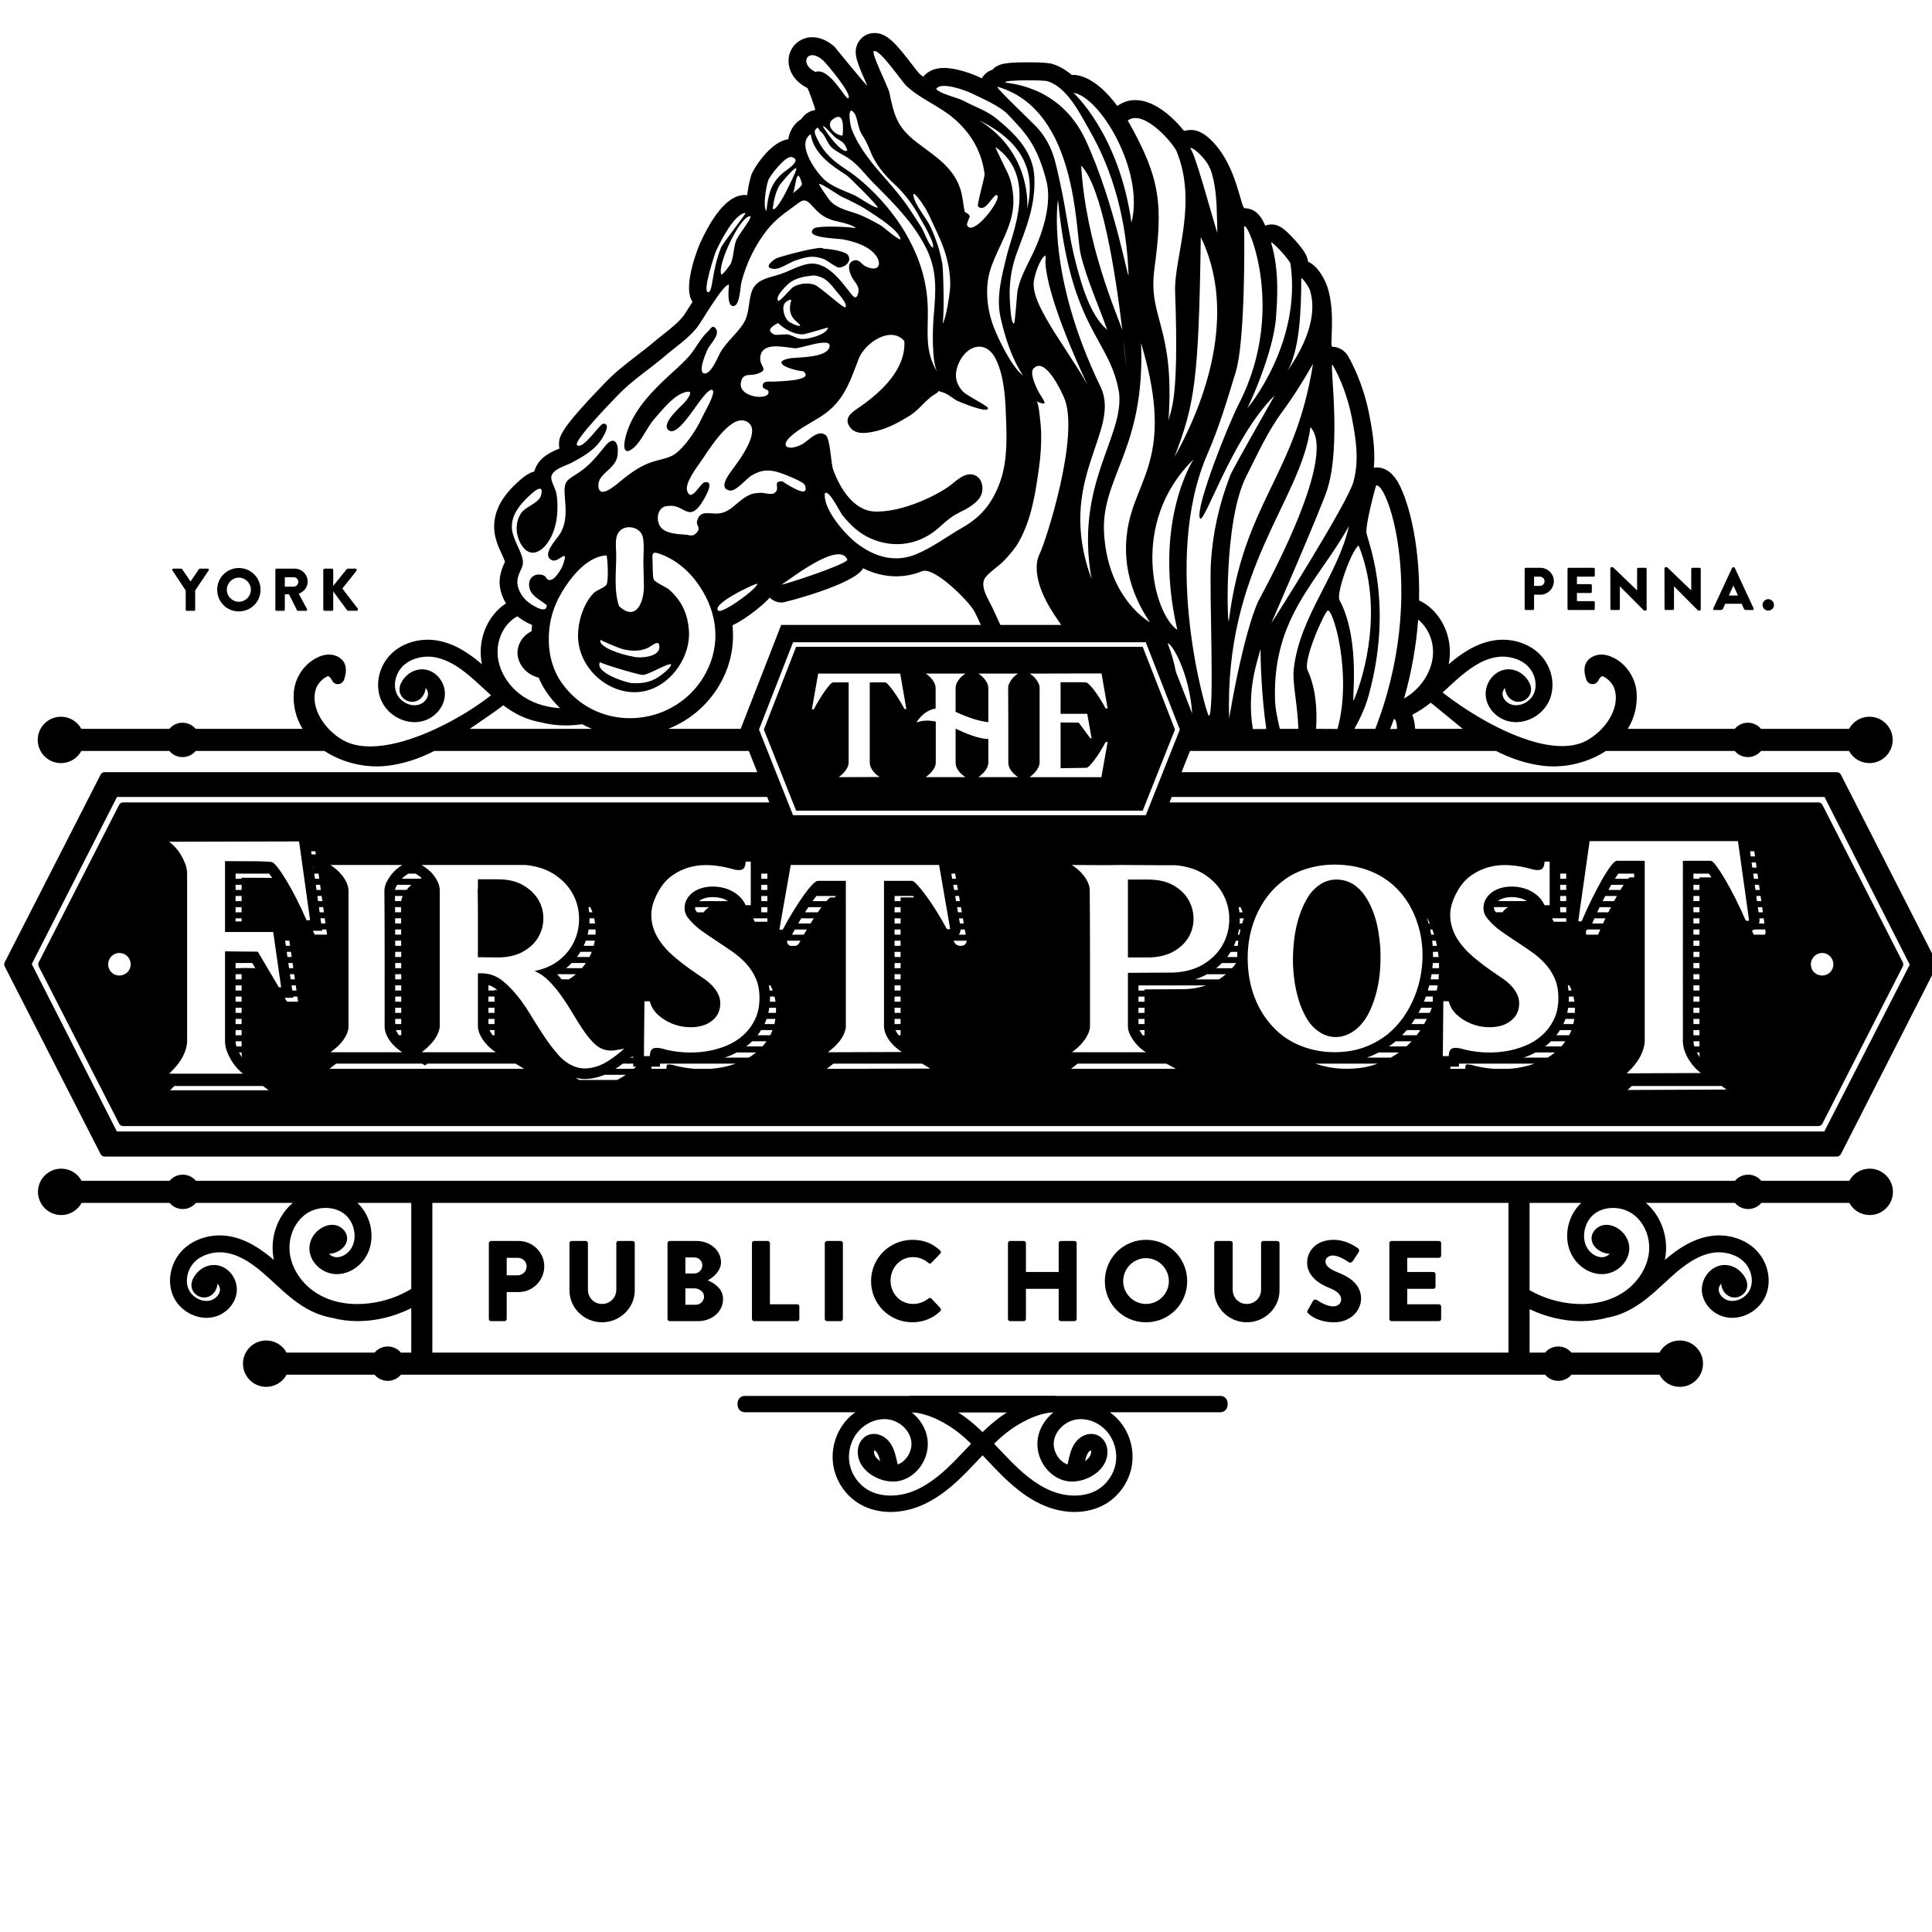 <?xml version="1.0" encoding="UTF-8" standalone="no"?>
<!-- Created with Inkscape (http://www.inkscape.org/) -->

<svg
   xmlns:dc="http://purl.org/dc/elements/1.1/"
   xmlns:cc="http://creativecommons.org/ns#"
   xmlns:rdf="http://www.w3.org/1999/02/22-rdf-syntax-ns#"
   xmlns:svg="http://www.w3.org/2000/svg"
   xmlns="http://www.w3.org/2000/svg"
   xmlns:sodipodi="http://sodipodi.sourceforge.net/DTD/sodipodi-0.dtd"
   xmlns:inkscape="http://www.inkscape.org/namespaces/inkscape"
   id="svg3106"
   version="1.1"
   inkscape:version="0.91 r"
   width="530.145"
   height="530.15"
   xml:space="preserve"
   sodipodi:docname="fplogoblack.svg"><defs
     id="defs3110"><clipPath
       clipPathUnits="userSpaceOnUse"
       id="clipPath3120"><path
         d="M 0,432 432,432 432,0 0,0 0,432 z"
         id="path3122"
         inkscape:connector-curvature="0" /></clipPath></defs><sodipodi:namedview
     pagecolor="#ffffff"
     bordercolor="#666666"
     borderopacity="1"
     objecttolerance="10"
     gridtolerance="10"
     guidetolerance="10"
     inkscape:pageopacity="0"
     inkscape:pageshadow="2"
     inkscape:window-width="1280"
     inkscape:window-height="745"
     id="namedview3108"
     showgrid="false"
     inkscape:zoom="0.87407407"
     inkscape:cx="206.8415"
     inkscape:cy="242.51322"
     inkscape:window-x="0"
     inkscape:window-y="27"
     inkscape:window-maximized="1"
     inkscape:current-layer="g3114"
     showguides="true"
     fit-margin-top="0"
     fit-margin-left="0"
     fit-margin-right="0"
     fit-margin-bottom="0"
     inkscape:guide-bbox="true"><sodipodi:guide
       orientation="0,1"
       position="-197.924,265.424"
       id="guide3068" /></sodipodi:namedview><g
     id="g3114"
     inkscape:groupmode="layer"
     inkscape:label="FP Logo"
     transform="matrix(1.25,0,0,-1.25,-2.7529997e-7,530.15)"><g
       id="g3116"
       transform="matrix(1.094,0,0,1.094,-23.854,19.896)"
       style="fill:#000000"><g
         id="g3118"
         clip-path="url(#clipPath3120)"
         style="fill:#000000"><g
           id="g3124"
           transform="translate(239.965,226.256)"
           style="fill:#000000"><path
             d="m 0,0 0.881,-4.918 -0.256,0 -2.331,3.156 -3.638,0.028 0,-4.662 0,-4.52 5.202,0.085 c 0.132,0 0.345,0.147 0.639,0.441 0.294,0.293 0.621,0.682 0.981,1.165 0.36,0.484 0.734,1.038 1.123,1.663 0.388,0.626 0.753,1.26 1.094,1.905 l 0.398,0 -1.251,-7.05 -14.384,0 c 0.17,0.132 0.365,0.298 0.583,0.497 0.218,0.199 0.426,0.417 0.625,0.654 0.199,0.237 0.37,0.498 0.512,0.782 0.142,0.284 0.232,0.578 0.27,0.881 l 0,15.181 c -0.019,0.303 -0.1,0.597 -0.241,0.881 -0.143,0.284 -0.309,0.549 -0.498,0.796 -0.19,0.246 -0.398,0.464 -0.626,0.654 -0.227,0.189 -0.436,0.341 -0.625,0.455 l 11.229,0.028 0.199,0 2.985,0 1.222,-7.022 -0.398,0 C 3.354,1.724 2.989,2.355 2.601,2.971 2.212,3.587 1.838,4.136 1.478,4.62 1.118,5.103 0.791,5.491 0.497,5.785 0.203,6.079 -0.01,6.245 -0.142,6.283 -0.37,6.32 -0.881,6.34 -1.677,6.34 l -3.667,0 0,-6.34 L 0,0 z m -21.833,-12.707 c 0.171,0.132 0.365,0.289 0.583,0.469 0.218,0.18 0.426,0.388 0.625,0.625 0.2,0.237 0.37,0.493 0.512,0.768 0.142,0.274 0.232,0.563 0.27,0.867 l 0,4.918 c -0.549,0.019 -1.099,0.094 -1.649,0.227 -0.55,0.133 -1.099,0.294 -1.648,0.484 -0.55,0.189 -1.1,0.402 -1.649,0.639 -0.55,0.237 -1.09,0.479 -1.621,0.725 l 0,-6.965 c 0.019,-0.303 0.095,-0.597 0.228,-0.881 0.132,-0.284 0.298,-0.545 0.497,-0.782 0.199,-0.237 0.412,-0.45 0.64,-0.639 0.227,-0.19 0.436,-0.342 0.625,-0.455 l -7.988,0 c 0.171,0.132 0.365,0.289 0.583,0.469 0.217,0.18 0.426,0.388 0.625,0.625 0.199,0.237 0.374,0.493 0.526,0.768 0.151,0.274 0.246,0.563 0.284,0.867 l 0,8.414 c -0.663,0.152 -1.312,0.218 -1.947,0.199 -0.635,-0.019 -1.284,-0.142 -1.947,-0.369 1.061,1.63 2.35,2.559 3.866,2.786 l 0,4.207 c -0.019,0.303 -0.095,0.597 -0.227,0.882 -0.133,0.284 -0.299,0.549 -0.498,0.796 -0.199,0.246 -0.412,0.469 -0.639,0.668 -0.228,0.199 -0.437,0.355 -0.626,0.469 l 7.988,0 C -24.629,7.96 -24.841,7.808 -25.059,7.619 -25.277,7.429 -25.486,7.211 -25.685,6.965 -25.884,6.718 -26.05,6.453 -26.182,6.169 -26.315,5.885 -26.391,5.591 -26.41,5.288 l 0,-4.89 c 0.038,-0.038 0.076,-0.057 0.114,-0.057 1.212,-0.55 2.345,-0.995 3.397,-1.336 1.052,-0.341 2.071,-0.569 3.056,-0.682 l 0,6.936 c -0.019,0.303 -0.095,0.597 -0.227,0.882 -0.133,0.284 -0.299,0.549 -0.498,0.796 -0.199,0.246 -0.412,0.469 -0.64,0.668 -0.227,0.199 -0.435,0.355 -0.625,0.469 l 7.96,0 c -0.19,-0.114 -0.398,-0.266 -0.625,-0.455 -0.228,-0.19 -0.437,-0.408 -0.626,-0.654 -0.189,-0.247 -0.355,-0.512 -0.497,-0.796 -0.142,-0.284 -0.223,-0.578 -0.242,-0.881 0.019,-2.559 0.029,-5.099 0.029,-7.619 l 0,-7.619 c 0.018,-0.303 0.094,-0.597 0.227,-0.881 0.133,-0.284 0.299,-0.545 0.498,-0.782 0.199,-0.237 0.407,-0.45 0.625,-0.639 0.217,-0.19 0.431,-0.342 0.64,-0.455 l -7.989,0 z M -36.459,0.938 c -0.123,0 -0.203,0.029 -0.241,0.086 -0.341,0.643 -0.711,1.283 -1.109,1.918 -0.398,0.635 -0.777,1.199 -1.138,1.692 -0.359,0.492 -0.681,0.895 -0.966,1.208 -0.284,0.313 -0.493,0.469 -0.625,0.469 l -3.099,0 0,-16.204 c 0.019,-0.303 0.095,-0.597 0.227,-0.881 0.132,-0.284 0.299,-0.55 0.499,-0.796 0.198,-0.246 0.411,-0.465 0.639,-0.654 0.228,-0.19 0.436,-0.341 0.625,-0.455 -1.27,0 -2.639,-0.005 -4.108,-0.014 -1.469,-0.01 -2.838,-0.014 -4.107,-0.014 0.17,0.132 0.364,0.293 0.582,0.483 0.218,0.189 0.427,0.403 0.626,0.64 0.199,0.237 0.369,0.497 0.511,0.781 0.142,0.285 0.232,0.578 0.271,0.882 l 0,16.232 -3.099,0 c -0.152,0 -0.375,-0.156 -0.668,-0.469 -0.294,-0.313 -0.621,-0.725 -0.981,-1.237 -0.36,-0.511 -0.735,-1.085 -1.123,-1.72 -0.388,-0.635 -0.753,-1.274 -1.094,-1.918 -0.039,-0.057 -0.114,-0.086 -0.228,-0.086 -0.113,0 -0.17,0.029 -0.17,0.086 l 1.251,7.107 16.46,0 1.221,-7.05 c 0.019,-0.057 -0.033,-0.086 -0.156,-0.086 m 47.594,12.517 -69.543,0 -6.475,-16.609 5.38,-13.532 0.214,-0.539 0.879,-2.211 69.547,0 0.661,1.663 0.326,0.818 5.487,13.801 -6.476,16.609 z"
             style="fill:#000000;fill-opacity:1;fill-rule:nonzero;stroke:none"
             id="path3126"
             inkscape:connector-curvature="0" /></g><g
           id="g3128"
           transform="translate(385.168,175.983)"
           style="fill:#000000"><path
             d="M 0,0 C 0,1.26 1.024,2.285 2.282,2.285 3.515,2.285 4.518,1.26 4.518,0 4.518,-1.255 3.536,-2.237 2.282,-2.237 1.002,-2.237 0,-1.255 0,0 m -12.057,21.663 -0.144,1.033 0.859,0 0.145,-1.033 -0.86,0 z m 0.314,-2.243 -0.144,1.033 0.859,0 0.144,-1.033 -0.859,0 z m 0.314,-2.243 -0.145,1.033 0.86,0 0.144,-1.033 -0.859,0 z m 0.313,-2.243 -0.144,1.033 0.859,0 0.145,-1.033 -0.86,0 z m 0.314,-2.243 -0.145,1.033 0.86,0 0.144,-1.033 -0.859,0 z m 0.314,-2.243 -0.145,1.034 0.86,0 0.144,-1.034 -0.859,0 z M -9.146,6.996 -9.099,6.66 C -9.052,6.414 -9.11,6.174 -9.229,5.962 l -2.209,0 c -0.026,0.039 -0.059,0.081 -0.074,0.111 l -0.036,0.073 c -0.088,0.206 -0.183,0.413 -0.277,0.62 0.187,0.065 0.353,0.14 0.492,0.23 l 2.187,0 z m -1.255,1.209 c 0.104,0.331 0.137,0.681 0.079,1.034 l 0.862,0 0.145,-1.034 -1.086,0 z m -28.925,8.972 c 0.243,0.389 0.474,0.732 0.692,1.033 l 3.179,0 0,-0.757 -0.931,0 c -0.051,-0.04 -0.146,-0.127 -0.279,-0.276 l -2.661,0 z m -1.288,-2.243 c 0.178,0.328 0.359,0.67 0.533,0.976 0.011,0.02 0.022,0.038 0.033,0.057 l 2.484,0 c -0.21,-0.314 -0.428,-0.654 -0.655,-1.033 l -2.395,0 z m -1.171,-2.243 c 0.176,0.352 0.352,0.698 0.526,1.033 l 2.346,0 c -0.185,-0.332 -0.373,-0.678 -0.563,-1.033 l -2.309,0 z m -1.086,-2.243 c 0.161,0.346 0.327,0.69 0.492,1.034 l 2.272,0 c -0.175,-0.342 -0.349,-0.677 -0.526,-1.034 l -2.238,0 z m 0.625,-3.452 C -42.39,6.67 -42.54,6.344 -42.679,6.018 l -0.027,-0.056 -2.351,0 c -0.054,0.132 -0.084,0.272 -0.084,0.413 l 0.009,0.127 0.041,0.294 c 0.108,0.056 0.203,0.128 0.3,0.2 l 2.545,0 z m -1.633,1.209 c 0.149,0.345 0.305,0.689 0.459,1.034 l 2.205,0 C -41.38,8.894 -41.548,8.552 -41.708,8.205 l -2.171,0 z m 26.961,-33.338 -2.741,0 c -2.294,0 -4.768,-0.011 -7.422,-0.032 -2.659,-0.022 -5.138,-0.032 -7.436,-0.032 l -2.249,0 0.821,0.791 18.05,0 0.977,-0.727 z m -0.276,42.151 c -0.651,1.104 -1.234,2.008 -1.748,2.709 -0.514,0.701 -0.892,1.052 -1.131,1.052 l -5.604,0 0,-36.338 c 0.033,-0.68 0.171,-1.338 0.411,-1.976 0.24,-0.638 0.54,-1.234 0.9,-1.785 0.36,-0.553 0.746,-1.042 1.157,-1.466 0.411,-0.426 0.788,-0.765 1.131,-1.021 -2.297,0 -4.773,-0.011 -7.429,-0.031 -2.657,-0.022 -5.134,-0.032 -7.429,-0.032 0.308,0.297 0.659,0.658 1.054,1.084 0.393,0.424 0.771,0.902 1.131,1.434 0.36,0.531 0.668,1.115 0.925,1.753 0.257,0.638 0.419,1.296 0.488,1.976 l 0,36.402 -5.603,0 c -0.275,0 -0.677,-0.351 -1.208,-1.052 -0.533,-0.701 -1.124,-1.625 -1.774,-2.773 -0.652,-1.148 -1.329,-2.433 -2.031,-3.857 -0.703,-1.424 -1.363,-2.859 -1.979,-4.303 -0.069,-0.128 -0.206,-0.191 -0.412,-0.191 -0.205,0 -0.308,0.063 -0.308,0.191 l 2.262,15.938 29.768,0 2.211,-15.81 c 0.033,-0.128 -0.061,-0.192 -0.283,-0.192 -0.224,0 -0.369,0.064 -0.437,0.192 -0.617,1.444 -1.286,2.878 -2.005,4.303 -0.72,1.423 -1.406,2.687 -2.057,3.793 m -5.157,0.435 0,-0.276 -1.209,0 0,1.033 3.098,0 c 0.163,-0.231 0.333,-0.48 0.513,-0.757 l -2.402,0 z m 0,-35.13 0,-0.301 c 0.011,-0.21 0.046,-0.428 0.086,-0.645 -0.11,0.148 -0.222,0.296 -0.328,0.459 -0.101,0.155 -0.19,0.321 -0.279,0.487 l 0.521,0 z m 0,2.243 0,-1.034 -1.028,0 c -0.093,0.316 -0.161,0.634 -0.181,0.966 l 0,0.068 1.209,0 z m 0,1.209 -1.21,0 0,1.033 1.21,0 0,-1.033 z m 0,2.243 -1.21,0 0,1.033 1.21,0 0,-1.033 z m 0,2.243 -1.21,0 0,1.033 1.21,0 0,-1.033 z m 0,2.243 -1.21,0 0,1.033 1.21,0 0,-1.033 z m 0,2.243 -1.21,0 0,1.033 1.21,0 0,-1.033 z m 0,2.243 -1.21,0 0,1.033 1.21,0 0,-1.033 z m 0,2.243 -1.21,0 0,1.033 1.21,0 0,-1.033 z m 0,2.243 -1.21,0 0,1.033 1.21,0 0,-1.033 z m 0,2.243 -1.21,0 0,1.033 1.21,0 0,-1.033 z m 0,2.243 -1.21,0 0,1.033 1.21,0 0,-1.033 z m 0,2.243 -1.21,0 0,1.033 1.21,0 0,-1.033 z m 0,2.243 -1.21,0 0,1.033 1.21,0 0,-1.033 z m -1.209,5.519 1.21,0 0,-1.033 -1.21,0 0,1.033 z m 1.209,-3.276 -1.21,0 0,1.033 1.21,0 0,-1.033 z m -26.733,-3.452 0,-0.691 -2.527,0 -0.239,0.541 c -0.023,0.052 -0.053,0.099 -0.077,0.15 l 2.843,0 z m 0,1.209 -1.21,0 0,1.033 1.21,0 0,-1.033 z m 0,2.243 -1.21,0 0,1.033 1.21,0 0,-1.033 z m 0,2.243 -1.21,0 0,1.033 1.21,0 0,-1.033 z m 0,2.243 -1.21,0 0,1.033 1.21,0 0,-1.033 z m -1.98,-31.402 c 0.258,0.331 0.501,0.675 0.726,1.034 l 2.289,0 c -0.089,-0.23 -0.173,-0.463 -0.278,-0.68 -0.059,-0.122 -0.13,-0.235 -0.193,-0.354 l -2.544,0 z m -2.269,-2.243 c 0.272,0.208 0.539,0.421 0.793,0.649 0.136,0.122 0.259,0.257 0.389,0.385 l 2.893,0 c -0.252,-0.361 -0.52,-0.708 -0.81,-1.034 l -3.265,0 z m -2.101,-3.452 c -1.151,-0.405 -2.35,-0.704 -3.581,-0.88 -0.498,-0.071 -1.002,-0.118 -1.508,-0.154 l -3.138,0 c -1.529,0.11 -2.984,0.359 -4.321,0.747 -0.578,0.149 -1.091,0.135 -1.233,0.082 0.014,-0.002 -0.105,-0.174 -0.127,-0.738 l -0.003,-0.091 -2.994,0 0.004,0.429 1.703,0 0.024,0.605 15.174,0 z m -2.205,1.209 c 0.339,0.116 0.675,0.237 1.005,0.37 0.487,0.196 0.952,0.423 1.405,0.664 l 3.885,0 c -0.458,-0.375 -0.943,-0.723 -1.462,-1.034 l -4.833,0 z m 10.164,7.763 c -0.05,-0.354 -0.113,-0.699 -0.194,-1.034 l -1.99,0 c 0,10e-4 0,10e-4 0,10e-4 0.161,0.331 0.297,0.679 0.423,1.033 l 1.761,0 z m -1.224,2.243 1.343,0 c 0.005,-0.152 0.019,-0.297 0.019,-0.452 0,-0.199 -0.019,-0.387 -0.028,-0.582 l -1.519,0 c 0.077,0.335 0.135,0.682 0.185,1.034 m 0.07,3.452 c -0.037,0.352 -0.082,0.699 -0.146,1.034 l 0.3,0 c 0.108,-0.209 0.217,-0.418 0.314,-0.635 0.057,-0.127 0.098,-0.267 0.149,-0.399 l -0.617,0 z m 0.07,-1.209 0.918,0 c 0.078,-0.333 0.14,-0.678 0.187,-1.034 l -1.129,0 c 0.013,0.253 0.037,0.499 0.037,0.759 0,0.094 -0.011,0.182 -0.013,0.275 m -12.196,17.944 c -0.3,-0.184 -0.575,-0.388 -0.807,-0.638 -0.118,-0.128 -0.208,-0.262 -0.299,-0.396 l -1.315,0 c -0.011,0.014 -0.025,0.025 -0.036,0.038 l -0.042,0.051 c -0.177,0.204 -0.278,0.387 -0.303,0.551 -0.021,0.137 -0.02,0.266 -0.006,0.394 l 2.808,0 z m -2.055,1.209 c 0.167,0.133 0.348,0.255 0.566,0.358 0.533,0.254 1.154,0.402 1.846,0.438 0.748,0.039 1.475,-0.039 2.176,-0.233 0.458,-0.128 0.869,-0.328 1.263,-0.563 l -5.851,0 z m 3.87,-18.682 c -0.309,0.634 -0.72,1.216 -1.234,1.748 -0.515,0.531 -1.089,1.01 -1.723,1.439 -0.634,0.428 -1.225,0.831 -1.774,1.208 -1.405,0.959 -2.768,1.996 -4.087,3.11 -1.32,1.114 -2.39,2.331 -3.213,3.651 -0.823,1.319 -1.286,2.751 -1.388,4.293 -0.103,1.542 0.342,3.221 1.336,5.038 0.754,1.405 1.697,2.511 2.828,3.316 1.131,0.805 2.356,1.38 3.676,1.723 1.319,0.342 2.699,0.462 4.139,0.359 1.44,-0.102 2.879,-0.359 4.319,-0.771 0.787,-0.24 1.414,-0.275 1.876,-0.103 0.463,0.172 0.711,0.703 0.745,1.595 l 1.029,0 0,-8.741 -1.029,0 c -0.377,0.856 -0.943,1.576 -1.696,2.159 -0.754,0.583 -1.594,1.003 -2.519,1.26 -0.926,0.257 -1.877,0.36 -2.854,0.308 -0.977,-0.051 -1.859,-0.265 -2.648,-0.642 -0.583,-0.275 -1.079,-0.635 -1.491,-1.08 -0.411,-0.446 -0.702,-0.934 -0.873,-1.465 -0.172,-0.532 -0.215,-1.08 -0.129,-1.645 0.085,-0.566 0.351,-1.106 0.797,-1.619 0.754,-0.926 1.627,-1.741 2.622,-2.443 0.993,-0.703 2.013,-1.397 3.059,-2.082 1.045,-0.686 2.073,-1.38 3.085,-2.082 1.01,-0.703 1.919,-1.491 2.725,-2.365 0.804,-0.874 1.456,-1.869 1.953,-2.982 0.497,-1.114 0.746,-2.425 0.746,-3.933 0,-1.645 -0.3,-3.085 -0.9,-4.319 -0.6,-1.234 -1.397,-2.296 -2.39,-3.187 -0.995,-0.892 -2.152,-1.603 -3.471,-2.134 -1.32,-0.532 -2.699,-0.9 -4.138,-1.105 -1.44,-0.206 -2.905,-0.257 -4.396,-0.154 -1.491,0.102 -2.888,0.342 -4.19,0.72 -0.79,0.205 -1.397,0.222 -1.826,0.051 -0.429,-0.172 -0.66,-0.686 -0.694,-1.543 l -1.182,0 0.103,11.003 1.079,0 c 0.274,-1.063 0.814,-1.963 1.62,-2.7 0.805,-0.737 1.722,-1.319 2.75,-1.747 1.028,-0.429 2.099,-0.677 3.213,-0.746 1.114,-0.069 2.142,0.043 3.085,0.334 0.943,0.291 1.739,0.788 2.391,1.491 0.651,0.702 1.011,1.602 1.08,2.699 0.033,0.754 -0.103,1.448 -0.411,2.083 m -43.092,-12.72 -0.104,0 c -0.036,0.021 -0.069,0.046 -0.105,0.067 0.069,-0.024 0.139,-0.044 0.209,-0.067 m 23.838,17.038 c -0.257,-1.628 -0.686,-3.197 -1.285,-4.704 -0.6,-1.508 -1.362,-2.923 -2.288,-4.242 -0.926,-1.32 -2.022,-2.493 -3.29,-3.521 -1.166,-0.892 -2.434,-1.629 -3.805,-2.211 -1.371,-0.583 -2.794,-0.96 -4.267,-1.131 -1.44,-0.172 -2.879,-0.188 -4.319,-0.052 -1.439,0.137 -2.845,0.446 -4.215,0.926 -2.16,0.753 -4.019,1.877 -5.579,3.367 -1.56,1.491 -2.802,3.196 -3.727,5.116 -0.925,1.919 -1.534,3.975 -1.825,6.169 -0.291,2.193 -0.283,4.371 0.025,6.53 0.24,1.679 0.686,3.307 1.337,4.884 0.651,1.576 1.473,3.008 2.468,4.293 0.993,1.285 2.167,2.407 3.522,3.367 1.353,0.96 2.887,1.679 4.601,2.159 2.09,0.617 4.319,0.849 6.684,0.695 2.364,-0.155 4.524,-0.678 6.478,-1.568 1.507,-0.687 2.844,-1.56 4.01,-2.622 1.165,-1.064 2.15,-2.263 2.956,-3.599 0.805,-1.337 1.44,-2.769 1.902,-4.293 0.463,-1.525 0.746,-3.094 0.848,-4.705 0.103,-1.611 0.026,-3.231 -0.231,-4.858 m -1.951,-10.309 c 0.036,0.05 0.076,0.097 0.111,0.147 0.203,0.29 0.394,0.588 0.584,0.887 l 2.403,0 c -0.178,-0.35 -0.366,-0.695 -0.562,-1.034 l -2.536,0 z m -1.884,-2.243 c 0.326,0.334 0.639,0.678 0.938,1.034 l 2.728,0 c -0.082,-0.122 -0.158,-0.248 -0.242,-0.368 -0.16,-0.227 -0.333,-0.446 -0.503,-0.666 l -2.921,0 z m -2.645,-2.243 c 0.307,0.208 0.61,0.422 0.903,0.646 l 0.048,0.038 c 0.138,0.112 0.267,0.234 0.402,0.35 l 3.2,0 c -0.329,-0.357 -0.671,-0.702 -1.029,-1.034 l -3.524,0 z m -2.234,-3.452 c -1.196,-0.435 -2.434,-0.736 -3.697,-0.883 -0.828,-0.098 -1.67,-0.148 -2.502,-0.148 -0.666,0 -1.341,0.032 -2.007,0.095 -1.465,0.138 -2.915,0.455 -4.315,0.936 l 12.521,0 z m -2.198,1.209 c 0.361,0.127 0.719,0.262 1.072,0.412 0.448,0.19 0.884,0.401 1.315,0.622 l 4.077,0 c -0.529,-0.373 -1.074,-0.719 -1.636,-1.034 l -4.828,0 z m 13.045,10.006 c -0.053,-0.142 -0.1,-0.286 -0.156,-0.427 -0.082,-0.205 -0.174,-0.404 -0.262,-0.607 l -2.255,0 c 0.187,0.34 0.362,0.685 0.532,1.034 l 2.141,0 z m 0.205,2.243 -0.01,-1.034 -1.791,0 c 0.046,0.113 0.099,0.223 0.145,0.336 0.091,0.23 0.17,0.465 0.254,0.698 l 1.402,0 z m -0.848,14.667 c -0.028,0.099 -0.051,0.2 -0.081,0.299 -0.075,0.248 -0.164,0.49 -0.247,0.735 l 0.071,0 c 0.178,-0.339 0.345,-0.684 0.503,-1.034 l -0.246,0 z m 1.827,-12.424 c 0,-0.005 -0.001,-0.01 -0.002,-0.015 -0.053,-0.342 -0.12,-0.68 -0.189,-1.019 l -1.788,0 c 0.103,0.342 0.2,0.686 0.289,1.034 l 1.69,0 z m -1.296,10.181 c -0.063,0.347 -0.138,0.691 -0.217,1.034 l 0.436,0 C -75.826,6.655 -75.71,6.31 -75.6,5.962 l -0.573,0 z m 0.286,-2.243 c -0.028,0.346 -0.059,0.69 -0.102,1.034 l 0.732,0 c 0.087,-0.342 0.162,-0.687 0.231,-1.034 l -0.861,0 z m 0.074,-2.243 c 0.005,0.346 0.002,0.69 -0.008,1.034 l 1.002,0 c 0.049,-0.344 0.088,-0.688 0.121,-1.034 l -1.115,0 z m 1.174,-3.452 c -0.021,-0.345 -0.044,-0.689 -0.08,-1.034 l -1.571,0 c 0.067,0.335 0.134,0.669 0.187,1.006 10e-4,0.009 0.002,0.019 0.003,0.028 l 1.461,0 z m -1.303,1.209 c 0.037,0.345 0.061,0.689 0.083,1.034 l 1.241,0 c 0.013,-0.344 0.021,-0.688 0.018,-1.034 l -1.342,0 z M -337.143,0 c 0,-1.255 -1.003,-2.237 -2.284,-2.237 -1.252,0 -2.231,0.982 -2.231,2.237 0,1.26 1,2.285 2.231,2.285 1.281,0 2.284,-1.004 2.284,-2.285 m 27.69,-25.261 -19.796,0 0.887,0.855 17.761,0 1.148,-0.855 z m -5.43,24.536 0,-0.042 -1.21,0 0,1.034 3.352,0 0.601,-1.019 -2.743,0.027 z m 0,-16.952 0,-0.365 c 0.01,-0.207 0.048,-0.422 0.089,-0.636 -0.095,0.135 -0.192,0.267 -0.281,0.411 -0.116,0.187 -0.224,0.387 -0.33,0.59 l 0.522,0 z m 0,2.243 0,-1.034 -1.034,0 c -0.09,0.296 -0.157,0.594 -0.176,0.903 l 0,0.131 1.21,0 z m 0,1.209 -1.21,0 0,1.033 1.21,0 0,-1.033 z m 0,2.243 -1.21,0 0,1.033 1.21,0 0,-1.033 z m 0,2.243 -1.21,0 0,1.033 1.21,0 0,-1.033 z m 0,2.243 -1.21,0 0,1.033 1.21,0 0,-1.033 z m -1.21,5.52 1.21,0 0,-1.033 -1.21,0 0,1.033 z m 1.21,-3.277 -1.21,0 0,1.033 1.21,0 0,-1.033 z m -1.21,22.43 0,1.033 6.721,0 c 0.02,-0.025 0.037,-0.045 0.058,-0.072 0.181,-0.231 0.374,-0.501 0.573,-0.79 -0.145,0.004 -0.292,0.006 -0.457,0.009 -1.327,0.019 -3.237,0.029 -5.685,0.031 l 0,-0.211 -1.21,0 z m 0,-1.21 1.21,0 0,-1.033 -1.21,0 0,1.033 z m 0,-2.243 1.21,0 0,-1.033 -1.21,0 0,1.033 z m 1.21,-5.108 -1.21,0 0,0.622 1.21,0 0,-0.622 z m -1.21,2.866 1.21,0 0,-1.033 -1.21,0 0,1.033 z m 12.253,1.615 c -0.703,1.38 -1.38,2.614 -2.031,3.698 -0.651,1.083 -1.243,1.965 -1.774,2.645 -0.532,0.68 -0.917,1.041 -1.157,1.084 -0.411,0.085 -1.345,0.138 -2.801,0.16 -1.458,0.02 -3.66,0.032 -6.607,0.032 l 0,-14.217 9.666,0 1.593,-11.093 -0.463,0 -4.215,7.14 -6.581,0.064 0,-18.233 c 0.034,-0.68 0.18,-1.338 0.437,-1.976 0.257,-0.638 0.557,-1.233 0.9,-1.785 0.342,-0.553 0.72,-1.052 1.131,-1.498 0.411,-0.447 0.788,-0.797 1.131,-1.052 l -14.807,0 c 0.309,0.297 0.66,0.658 1.054,1.084 0.394,0.424 0.771,0.902 1.131,1.434 0.36,0.531 0.669,1.116 0.926,1.753 0.257,0.638 0.419,1.296 0.488,1.976 l 0,34.043 c -0.034,0.68 -0.18,1.339 -0.437,1.977 -0.257,0.637 -0.558,1.232 -0.9,1.785 -0.343,0.551 -0.719,1.041 -1.131,1.466 -0.411,0.425 -0.789,0.765 -1.131,1.02 4.387,0 8.731,0.01 13.033,0.032 4.301,0.021 8.645,0.032 13.033,0.032 l 2.211,-15.81 -0.72,0 c -0.617,1.444 -1.277,2.857 -1.979,4.239 m -0.668,-19.808 -0.036,0.249 0.85,0 0.149,-1.034 -2.218,0 -0.463,0.785 1.718,0 z m -1.498,10.43 -0.149,1.034 0.85,0 0.148,-1.034 -0.849,0 z m 0.322,-2.243 -0.149,1.034 0.85,0 0.149,-1.034 -0.85,0 z m 0.322,-2.243 -0.148,1.034 0.849,0 0.149,-1.034 -0.85,0 z m 1.346,-3.452 0.148,-1.034 -0.849,0 -0.149,1.034 0.85,0 z m -1.024,1.209 -0.148,1.034 0.85,0 0.148,-1.034 -0.85,0 z m 6.332,9.751 -0.035,0.255 0.859,0 0.145,-1.034 -2.486,0 -0.051,0.12 c -0.094,0.221 -0.195,0.439 -0.294,0.659 l 1.862,0 z m -1.609,12.679 -0.164,0 -0.015,0.107 0.179,-0.107 z m -0.533,2.643 -0.089,0.633 0.86,0 0.089,-0.633 -0.86,0 z m 0.683,-4.886 -0.144,1.033 0.859,0 0.145,-1.033 -0.86,0 z m 0.314,-2.243 -0.145,1.033 0.86,0 0.144,-1.033 -0.859,0 z m 0.313,-2.243 -0.144,1.033 0.859,0 0.145,-1.033 -0.86,0 z m 1.343,-3.452 0.144,-1.034 -0.859,0 -0.145,1.034 0.86,0 z m -1.029,1.209 -0.144,1.034 0.859,0 0.145,-1.034 -0.86,0 z m 62.279,-29.159 c 0.036,0.032 0.071,0.062 0.107,0.094 l 0.57,0.1 -0.002,-0.194 -0.675,0 z m -2.897,-2.243 c 0.471,0.308 0.952,0.65 1.446,1.034 l 2.115,0 -0.006,-0.605 0.604,0 c -0.166,-0.141 -0.337,-0.294 -0.501,-0.429 l -3.658,0 z m -6.159,-2.047 c 0.989,0 2.031,0.176 3.099,0.525 0.272,0.088 0.547,0.195 0.825,0.313 l 4.285,0 c -0.599,-0.408 -1.178,-0.757 -1.736,-1.034 l -7.612,0 c -0.23,0.132 -0.455,0.277 -0.677,0.429 0.589,-0.139 1.192,-0.233 1.816,-0.233 m -1.808,21.025 c -0.062,-0.054 -0.114,-0.113 -0.177,-0.165 -0.381,-0.318 -0.795,-0.603 -1.228,-0.869 l -1.435,0 c -0.305,0.352 -0.609,0.706 -0.926,1.034 l 3.766,0 z m -1.976,1.209 c 0.05,0.041 0.106,0.076 0.155,0.117 0.349,0.292 0.67,0.601 0.981,0.917 l 2.843,0 c -0.244,-0.357 -0.511,-0.701 -0.8,-1.034 l -3.179,0 z m 5.159,3.277 c -0.044,-0.115 -0.075,-0.233 -0.123,-0.347 -0.099,-0.236 -0.225,-0.459 -0.341,-0.687 l -2.502,0 c 0.254,0.333 0.481,0.681 0.697,1.034 l 2.269,0 z m -0.601,4.486 1.369,0 c 0.009,-0.347 0.015,-0.693 -0.006,-1.034 l -1.591,0 c 0.086,0.342 0.17,0.685 0.228,1.034 m 1.088,2.243 c 0.077,-0.341 0.14,-0.685 0.185,-1.034 l -1.134,0 c 0.024,0.342 0.021,0.687 0.018,1.034 l 0.931,0 z m -1.001,1.209 c -0.035,0.348 -0.075,0.694 -0.138,1.034 l 0.383,0 c 0.156,-0.339 0.291,-0.684 0.413,-1.034 l -0.658,0 z m -0.423,2.266 c 0.004,-0.008 0.01,-0.015 0.015,-0.023 l -0.008,0 c -0.002,0.008 -0.005,0.015 -0.007,0.023 m 1.559,-7.961 c -0.058,-0.349 -0.141,-0.692 -0.231,-1.034 l -2.014,0 c 0.062,0.133 0.139,0.259 0.196,0.394 0.088,0.21 0.15,0.427 0.227,0.64 l 1.822,0 z m -16.366,-10.102 c -0.617,0.686 -1.294,1.337 -2.031,1.954 -0.737,0.617 -1.551,1.062 -2.441,1.336 -0.789,0.206 -1.526,0.291 -2.211,0.257 l -0.411,0 0,-10.693 c 0.033,-0.549 0.171,-1.08 0.411,-1.594 0.239,-0.514 0.539,-1.003 0.899,-1.465 0.36,-0.463 0.746,-0.874 1.157,-1.234 0.411,-0.36 0.788,-0.643 1.131,-0.848 l -14.858,0 c 0.308,0.239 0.66,0.54 1.054,0.899 0.393,0.36 0.771,0.754 1.131,1.183 0.36,0.428 0.668,0.899 0.926,1.414 0.256,0.514 0.419,1.045 0.488,1.593 l 0,27.557 c -0.034,0.548 -0.172,1.071 -0.411,1.568 -0.24,0.497 -0.54,0.969 -0.9,1.414 -0.36,0.445 -0.755,0.831 -1.182,1.157 -0.43,0.325 -0.815,0.591 -1.157,0.797 l 9.768,0 8.329,0 2.776,0 c 2.296,-0.241 4.224,-0.874 5.784,-1.902 1.559,-1.028 2.751,-2.262 3.573,-3.702 0.823,-1.439 1.277,-2.991 1.362,-4.653 0.086,-1.662 -0.188,-3.248 -0.822,-4.755 -0.635,-1.509 -1.628,-2.828 -2.982,-3.959 -1.354,-1.131 -3.059,-1.902 -5.116,-2.314 1.062,-0.445 2.031,-1.114 2.905,-2.005 0.874,-0.891 1.697,-1.876 2.468,-2.956 0.771,-1.08 1.499,-2.203 2.185,-3.368 0.685,-1.165 1.37,-2.262 2.057,-3.29 0.685,-1.028 1.388,-1.92 2.107,-2.673 0.72,-0.754 1.492,-1.252 2.314,-1.491 0.753,-0.206 1.491,-0.24 2.211,-0.103 l 1.748,0.309 c -2.057,-1.852 -3.874,-3.034 -5.45,-3.548 -1.577,-0.514 -3,-0.557 -4.267,-0.129 -1.269,0.429 -2.417,1.218 -3.445,2.365 -1.028,1.148 -2.022,2.45 -2.982,3.908 -0.96,1.456 -1.928,2.99 -2.904,4.601 -0.977,1.611 -2.049,3.067 -3.214,4.37 m -4.978,0.096 0,1.034 0.224,0 c 0.487,-0.192 0.941,-0.445 1.365,-0.8 0.069,-0.058 0.132,-0.121 0.2,-0.18 -0.194,0.028 -0.392,0.067 -0.579,0.074 l 0,-0.128 -1.21,0 z m 0,-1.209 1.21,0 0,-1.033 -1.21,0 0,1.033 z m 0,-2.243 1.21,0 0,-1.033 -1.21,0 0,1.033 z m 1.21,-4.486 0,-1.034 -0.365,0 c -0.252,0.328 -0.465,0.674 -0.632,1.032 -10e-4,10e-4 -10e-4,10e-4 -10e-4,0.002 l 0.998,0 z m -1.21,2.243 1.21,0 0,-1.033 -1.21,0 0,1.033 z m -30.566,-8.972 17.242,0 0.599,-0.359 0.463,0.359 17.702,0 1.724,-1.034 -39.063,0 1.333,1.034 z m 12.152,39.043 c -0.412,-0.343 -0.789,-0.737 -1.132,-1.182 -0.342,-0.446 -0.642,-0.925 -0.899,-1.44 -0.257,-0.514 -0.404,-1.045 -0.437,-1.594 0.033,-4.627 0.051,-9.22 0.051,-13.778 l 0,-13.778 c 0.034,-0.549 0.171,-1.08 0.412,-1.594 0.239,-0.514 0.531,-0.986 0.873,-1.414 0.343,-0.429 0.72,-0.815 1.132,-1.157 0.411,-0.343 0.788,-0.617 1.131,-0.822 l -14.396,0 c 0.309,0.239 0.66,0.522 1.054,0.848 0.394,0.325 0.771,0.702 1.131,1.131 0.36,0.428 0.669,0.891 0.926,1.388 0.257,0.497 0.419,1.02 0.488,1.568 l 0,27.557 c -0.034,0.548 -0.172,1.08 -0.411,1.594 -0.24,0.514 -0.54,0.994 -0.9,1.439 -0.36,0.446 -0.754,0.849 -1.182,1.209 -0.429,0.359 -0.815,0.642 -1.157,0.848 l 14.447,0 c -0.343,-0.206 -0.72,-0.48 -1.131,-0.823 m 1.014,-1.946 c 0.111,0.112 0.223,0.221 0.34,0.319 0.329,0.274 0.62,0.487 0.864,0.634 l 0.136,0.08 1.41,0 0.133,-0.079 c 0.273,-0.164 0.599,-0.389 0.964,-0.666 0.049,-0.038 0.095,-0.085 0.144,-0.125 l -0.272,-0.163 -3.719,0 z m -1.346,-2.243 c 0.031,0.208 0.09,0.412 0.195,0.621 0.073,0.147 0.174,0.272 0.257,0.412 l 2.838,0 c -0.342,-0.29 -0.663,-0.624 -0.951,-0.999 -0.008,-0.011 -0.015,-0.023 -0.023,-0.034 l -2.316,0 z m 1.231,-2.243 -1.236,0 c -0.002,0.344 -0.004,0.689 -0.007,1.033 l 1.571,0 c -0.009,-0.016 -0.019,-0.031 -0.027,-0.048 -0.16,-0.32 -0.251,-0.651 -0.301,-0.985 m -1.199,-14.667 1.21,0 0,-1.033 -1.21,0 0,1.033 z m 0,-2.243 1.21,0 0,-1.033 -1.21,0 0,1.033 z m 0,-2.243 1.21,0 0,-1.033 -1.21,0 0,1.033 z m 0,-2.243 1.21,0 0,-1.033 -1.21,0 0,1.033 z m 1.208,8.972 c 10e-4,-0.345 10e-4,-0.691 10e-4,-1.034 l -1.209,0 0,1.034 1.208,0 z m -0.003,2.243 c 10e-4,-0.346 0.002,-0.69 0.002,-1.034 l -1.207,0 c 0,0.342 -10e-4,0.69 -10e-4,1.034 l 1.206,0 z m -0.006,2.243 c 0.001,-0.346 0.002,-0.689 0.003,-1.034 l -1.204,0 c -0.001,0.345 -0.001,0.687 -0.002,1.034 l 1.203,0 z m -0.009,2.243 c 0.002,-0.345 0.004,-0.691 0.005,-1.034 l -1.202,0 c -10e-4,0.344 -0.002,0.688 -0.003,1.034 l 1.2,0 z m -1.214,3.452 c -0.002,0.345 -0.003,0.688 -0.005,1.034 l 1.194,0 c 0.002,-0.346 0.004,-0.69 0.007,-1.034 l -1.196,0 z m 1.203,-1.209 c 0.002,-0.346 0.004,-0.689 0.006,-1.034 l -1.199,0 c -0.001,0.343 -0.003,0.689 -0.005,1.034 l 1.198,0 z m 0.031,-22.43 0,-1.034 -0.456,0 c -0.204,0.27 -0.392,0.558 -0.542,0.878 -0.024,0.052 -0.037,0.104 -0.057,0.156 l 1.055,0 z m -1.21,2.243 1.21,0 0,-1.033 -1.21,0 0,1.033 z M 19.764,-0.219 2.7,-33.538 l -342.586,0 -0.139,0.233 -16.958,33.343 0.079,0.188 17.015,33.361 130.463,0 0.433,-1.088 -129.664,0 c -0.341,0 -0.653,-0.191 -0.808,-0.495 L -355.594,0.412 c -0.132,-0.259 -0.132,-0.566 0,-0.825 l 16.129,-31.543 c 0.155,-0.304 0.467,-0.495 0.808,-0.495 l 340.17,0 c 0.341,0 0.652,0.191 0.808,0.495 l 16.13,31.543 c 0.132,0.259 0.132,0.567 0,0.825 L 2.32,32.004 c -0.155,0.304 -0.467,0.495 -0.808,0.495 l -130.198,0 0.432,1.088 130.995,0 17.093,-33.631 -0.07,-0.175 z m -234.504,47.474 -14.535,0 c 4.512,1.782 8.331,5.11 10.688,9.544 1.898,3.57 2.6,7.415 2.201,11.242 3.063,1.428 6.645,4.531 7.466,5.547 0.657,-0.619 1.524,-0.987 2.431,-0.988 0.632,0 14.546,3.66 16.279,6.822 0.011,0.019 0.016,0.041 0.026,0.061 2.174,-1.07 4.392,-1.618 6.631,-1.618 1.763,0 3.514,0.344 5.204,1.023 2.486,0.998 9.499,-6.151 10.5,-8.053 0.166,-0.317 0.324,-0.613 0.442,-0.875 0.205,-0.452 0.418,-0.906 0.633,-1.364 0.077,-0.163 0.15,-0.321 0.225,-0.483 l -40.059,0 -8.132,-20.858 z m -25.963,2.555 c -1.299,0.292 -2.568,0.74 -3.779,1.346 -0.008,0.004 -0.015,0.008 -0.023,0.012 -0.4,0.201 -0.794,0.419 -1.181,0.655 -1.978,1.208 -3.763,2.868 -5.202,5.013 -0.234,0.35 -0.445,0.715 -0.643,1.087 -0.263,0.492 -0.493,1.003 -0.694,1.528 -0.001,0.005 -0.003,0.009 -0.005,0.014 -0.2,0.526 -0.37,1.067 -0.511,1.618 -0.115,0.452 -0.209,0.91 -0.284,1.373 -0.057,0.348 -0.103,0.699 -0.138,1.052 0,10e-4 0,0.002 0,0.004 -0.035,0.351 -0.059,0.703 -0.072,1.057 -10e-4,0.003 -10e-4,0.007 -10e-4,0.01 -0.013,0.352 -0.016,0.705 -0.008,1.058 0,0.004 0,0.008 0,0.012 0.008,0.355 0.025,0.709 0.054,1.062 0.078,0.978 0.229,1.948 0.457,2.89 0.138,0.568 0.304,1.125 0.495,1.667 0.003,0.007 0.005,0.014 0.007,0.021 0.193,0.545 0.411,1.075 0.653,1.587 0.096,0.202 0.188,0.407 0.292,0.602 1.752,3.323 5.298,8.28 9.479,8.568 0.008,10e-4 0.016,10e-4 0.026,10e-4 0.004,0.001 0.008,0.001 0.011,0.001 0.006,0.001 0.012,0.001 0.018,0.002 l 0.006,0 c 0.01,0.001 0.02,0.001 0.03,0.002 l 0.001,0 c 0.017,10e-4 0.034,0.002 0.053,0.002 0,0 0,-0.001 0,-0.002 0.254,-0.7 0.43,-5.101 0.009,-5.839 -0.356,-0.621 -1.967,-1.097 -2.569,-1.705 -2.281,-2.31 -3.463,-6.57 -3.083,-9.775 0.788,-6.655 7.809,-11.661 14.13,-9.685 4.778,1.494 8.416,6.873 8.047,11.936 -0.244,3.343 -1.37,5.825 -3.855,8.118 -0.74,0.682 -2.775,1.422 -3.183,2.095 -0.257,0.424 -0.216,2.644 -0.24,3.219 -0.084,2.069 -0.277,2.642 1.803,1.825 1.075,-0.421 2.105,-0.972 3.057,-1.633 1.843,-1.282 3.333,-2.893 4.592,-4.775 3.548,-5.307 4.287,-11.59 1.241,-17.32 -3.831,-7.207 -11.839,-10.309 -18.99,-8.703 m -28.402,-2.555 c 2.477,1.686 5.477,3.756 6.328,4.422 l 0.394,0.309 c 1.089,-0.814 2.242,-1.555 3.506,-2.148 1.215,-0.57 2.519,-0.984 3.869,-1.234 1.637,-0.43 3.372,-0.663 5.186,-0.663 1.083,0 2.176,0.086 3.268,0.246 0.644,-0.346 1.305,-0.659 1.985,-0.932 l -24.536,0 z m 8.89,22.181 c 0.211,0.149 0.44,0.273 0.67,0.396 0.583,-0.453 1.679,-1.226 2.953,-1.73 -0.054,-0.424 -0.082,-0.85 -0.112,-1.275 -0.452,-0.219 -0.89,-0.502 -1.283,-0.869 -0.954,-0.888 -1.515,-2.103 -1.538,-3.372 -0.001,-0.073 0,-0.148 0.003,-0.217 0.1,-2.291 1.933,-4.301 4.249,-4.841 0.404,-0.959 0.88,-1.877 1.449,-2.724 0.842,-1.255 1.8,-2.386 2.847,-3.397 -3.14,0.183 -5.939,1.164 -8.141,2.879 -2.478,1.93 -4.111,4.768 -4.369,7.592 -0.272,2.991 1.012,5.958 3.272,7.558 m 21.303,17.618 c 1.305,1.186 3.709,0.703 4.389,-0.885 0.558,-1.302 0.233,-4.15 0.258,-5.517 0.027,-1.567 0.086,-3.142 0.104,-4.709 0.034,-3.122 -1.496,-7.31 -4.997,-4.058 -0.003,0.01 -0.007,0.019 -0.009,0.029 -1.082,3.251 -0.503,7.13 -0.552,10.534 -0.02,1.48 -0.387,3.52 0.807,4.606 m 10.217,-26.844 c 0.001,0 0.002,-10e-4 0.002,-10e-4 0.085,-0.594 -1.917,-2.147 -2.593,-2.586 -1.663,-1.08 -3.417,-1.305 -5.362,-1.178 -0.956,0.06 -7.483,2.073 -6.323,4.219 -0.127,-0.215 7.807,-2.635 8.648,-2.588 1.143,0.063 4.937,2.389 5.628,2.134 m -6.59,1.399 c 0.468,-0.029 -0.214,0.002 -0.026,0.002 -1.28,0 -8.11,1.708 -7.584,3.523 0,-0.109 3.725,-1.692 4.47,-1.877 1.573,-0.392 3.121,-0.471 4.66,0.068 1.152,0.404 2.71,2.193 2.718,0.335 0.009,-1.753 -2.904,-2.127 -4.238,-2.051 m -21.967,32.334 c 0.752,0.702 3.039,2.836 2.498,0.307 -0.368,-1.723 -3.142,-2.334 -4.056,-3.727 -1.082,-1.647 -1.127,-3.755 -0.375,-5.469 1.889,-4.311 5.102,-2.267 6.59,1.11 0.671,1.521 0.978,3.043 1.06,4.708 0.062,1.259 0.053,2.514 -0.214,3.759 -0.193,0.903 -1.22,2.54 -0.963,3.373 0.458,1.482 2.918,2.031 4.158,2.705 2.15,1.168 4.251,2.328 5.707,4.377 0.503,0.709 2.259,3.52 0.49,3.396 -0.663,-0.046 -4.033,-5.314 -5.216,-4.304 -0.871,0.74 7.287,9.094 8.25,10.095 2.881,2.995 6.208,5.089 9.347,7.763 2.201,1.876 4.673,3.495 6.49,5.774 0.936,1.175 5.239,8.708 6.385,8.588 0.082,-0.005 -0.602,-4.244 0.836,-4.307 1.356,-0.059 1.436,3.731 1.628,4.555 0.9,3.853 2.902,7.915 5.396,10.961 1.3,1.59 3.004,2.944 4.667,4.119 2.088,1.476 2.504,2.326 4.069,0.59 1.372,-1.521 2.249,-2.372 4.308,-3.028 0.473,-0.151 4.319,-0.859 4.51,-1.607 -0.062,0.263 -7.663,0.676 -8.41,-0.048 -1.986,-1.927 4.75,-1.927 5.989,-2.176 1.921,-0.386 4.26,-1.063 5.779,-2.424 2.196,-1.968 1.684,-4.424 -1.366,-2.965 -0.72,0.343 -1.259,1.457 -2.25,1.192 -1.58,-0.423 -1.022,-2.176 -0.629,-3.08 0.486,-1.118 1.799,-2.047 1.428,-3.467 -0.46,-1.759 -1.189,-0.467 -1.939,0.476 -1.627,2.046 -3.588,4.676 -6.31,5.319 -2.426,0.573 -5.25,-1.345 -7.501,-2.05 -2.333,-0.73 -4.931,-1.021 -5.709,-3.696 -0.639,-2.196 -0.37,-4.417 -1.754,-6.431 -1.311,-1.909 -3.134,-3.364 -4.359,-5.37 -0.545,-0.893 -1.917,-4.587 -3.338,-4.387 -1.347,0.19 0.321,4.151 0.756,4.984 0.453,0.871 2.316,2.696 1.675,3.819 -0.709,1.241 -1.125,0.121 -1.778,-0.471 -1.395,-1.261 -2.442,-3.472 -3.726,-4.91 -1.598,-1.792 -3.439,-3.286 -5.167,-4.946 -3.24,-3.112 -6.375,-6.682 -7.537,-11.189 -0.498,-1.931 -0.466,-3.982 1.655,-2.173 1.529,1.305 2.714,4.186 4.107,5.755 1.502,1.692 3.558,4.35 5.69,5.192 2.263,0.896 1.607,-0.453 0.468,-1.788 -0.732,-0.857 -5.002,-4.393 -3.271,-5.686 1.531,-1.145 4.407,3.406 5.161,4.357 0.479,0.604 2.953,4.417 3.671,3.684 0.604,-0.617 -1.653,-4.455 -1.94,-5.077 -1.084,-2.358 -2.475,-4.579 -4.249,-6.479 -1.909,-2.045 -2.984,-1.958 -5.488,-2.688 -2.489,-0.726 -4.314,-2.001 -6.321,-3.586 -1.062,-0.839 -5.014,-4.559 -4.936,-1.119 0.052,2.315 3.461,3.117 3.827,5.837 0.36,2.67 -0.707,4.068 -2.451,1.94 -1.671,-2.039 -3.043,-3.839 -5.306,-5.344 -2.357,-1.567 -3.071,-1.553 -2.824,-4.706 0.205,-2.633 0.494,-5.08 -0.884,-7.485 -0.679,-1.186 -3.968,-4.353 -1.655,-5.414 1.283,-0.589 3.5,2.852 2.162,-0.958 -0.266,-0.758 -1.465,-2.725 -2.333,-2.949 -1.106,-0.283 -0.786,0.643 -1.64,0.92 -1.592,0.515 -3.202,-0.484 -2.729,-2.592 0.128,-0.57 0.448,-1.035 0.85,-1.443 l 0,0 c 0.599,-0.609 1.385,-1.088 2.06,-1.559 0.195,-0.137 0.384,-0.273 0.552,-0.413 l 0,-0.015 c 0.046,-2.102 -3.408,0.307 -3.98,0.823 -0.293,0.264 -0.576,0.576 -0.831,0.92 -0.757,1.023 -1.266,2.335 -1.027,3.534 0.428,2.157 1.6,2.377 0.78,4.744 -0.66,1.903 -1.99,3.791 -1.939,5.882 0.06,2.437 1.764,4.438 3.402,5.968 m 37.554,49.172 c 0.786,1.723 3.681,7.574 5.933,7.661 -0.069,0 -0.031,0.048 0.006,0 0.126,-0.159 -4.577,-6.052 -4.954,-7.015 -1.929,-4.933 -1.549,-8.858 -2.557,-8.875 -1.245,0 1.391,7.833 1.572,8.229 m 6.942,6.98 c 0.003,-0.001 0.007,-0.002 0.012,-0.003 l 0.001,0 c -0.042,-0.861 -2.493,-3.688 -2.949,-4.955 -0.517,-1.44 -0.451,-3.194 -1.05,-4.564 -0.105,-0.238 -1.753,-2.413 -1.889,-2.147 -0.935,1.85 3.971,12.17 5.875,11.669 m 3.534,7.194 c 0.363,1.014 3.482,5.007 4.693,4.706 2.307,-0.573 -1.05,-2.61 -1.702,-3.155 -2.527,-2.117 -2.985,-4.462 -3.345,-7.657 -0.001,-0.011 -0.002,-0.022 -0.003,-0.033 -0.767,0.77 -0.049,5.002 0.357,6.139 m 5.629,2.444 c 0.246,-0.312 -1.927,-4.38 -2.11,-4.823 -0.193,-0.466 -2.322,-4.305 -2.602,-3.181 0,0 -0.001,10e-4 -0.001,0.002 0.004,0.027 0.008,0.052 0.011,0.074 0.003,0.021 0.006,0.042 0.01,0.063 0.235,1.572 0.542,3.105 1.358,4.493 0.168,0.285 3.04,3.746 3.334,3.372 m 1.115,-2.994 c 0.002,-0.005 0.004,-0.012 0.005,-0.019 0.011,-0.035 0.02,-0.072 0.03,-0.109 0.006,-0.035 0.005,-0.04 0.002,-0.03 -0.009,-0.438 -1.593,-1.756 -1.882,-1.83 0.582,0.154 0.68,6.23 1.845,1.988 m 1.795,9.848 c 0.519,-3.852 4.21,-6.345 7.116,-8.188 0.64,-0.407 6.626,-6.409 6.305,-6.54 -0.507,-0.215 -3.946,2.158 -4.591,2.446 -1.869,0.834 -3.912,1.513 -5.594,2.727 -1.789,1.291 -6.403,7.56 -3.236,9.555 m 0.873,0.8 c 0.673,1.099 0.753,-0.083 1.094,-0.269 0.752,-0.411 1.405,-2.411 2.123,-3.099 0.992,-0.95 2.281,-1.481 3.416,-2.219 2.055,-1.338 3.449,-3.391 5.228,-5.168 3.87,-3.863 7.699,-7.658 10.261,-12.589 2.485,-4.784 2.108,-8.909 1.659,-14.183 -0.202,-2.379 -0.388,-8.631 0.686,-10.906 -2.554,4.193 -1.737,8.063 -1.854,12.739 -0.14,5.667 -1.806,10.486 -4.552,15.174 -2.78,4.745 -7.396,9.754 -12,12.757 -2.284,1.489 -4.204,3.108 -5.45,5.659 -0.148,0.302 -0.913,1.609 -0.611,2.104 m 3.465,2.108 c 2.374,1.921 2.23,-1.519 2.048,-3.177 -0.001,-0.011 -0.002,-0.023 -0.003,-0.033 -1.569,0.084 -3.449,2.072 -2.045,3.21 m 0.742,-3.672 c 1.337,-0.908 1.607,-0.772 2.229,-2.374 0.007,-0.017 0.014,-0.034 0.02,-0.05 0.004,-0.011 0.008,-0.022 0.012,-0.033 -0.945,-1.159 -5.171,4.829 -4.86,4.844 0.381,0.013 2.025,-1.997 2.599,-2.387 m -2.656,15.618 c 0.716,-0.62 6.215,-7.191 5.06,-7.656 -0.545,-0.225 -3.687,6.246 -6.56,5.297 -0.008,0.004 -0.015,0.007 -0.021,0.011 -3.329,1.601 -1.581,5.033 1.521,2.348 m 6.325,-10.646 c 0.597,-0.779 0.764,-3.067 1.43,-4.128 0.766,-1.224 1.201,-2.013 1.715,-3.353 1.034,-2.687 2.864,-4.891 4.952,-6.81 1.981,-1.821 3.758,-4.204 5.04,-6.625 0.447,-0.844 3.213,-5.364 2.588,-6.104 -0.007,0.006 -0.013,0.011 -0.019,0.017 -0.006,0.004 -0.012,0.009 -0.017,0.013 -0.002,0.002 -0.005,0.004 -0.007,0.007 -0.007,0.006 -0.013,0.011 -0.018,0.015 -0.006,0.005 -0.01,0.01 -0.012,0.012 l -10e-4,0.001 c -0.888,0.819 -1.569,3.054 -2.263,4.156 -0.865,1.374 -1.739,2.741 -2.659,4.078 -1.654,2.404 -3.635,4.612 -5.549,6.8 -2.202,2.517 -4.582,5.62 -5.747,8.826 -0.357,0.981 -0.891,4.996 0.567,3.095 m 3.93,12.468 c 1.25,0.376 5.612,-6.169 6.581,-7.053 2.952,-2.697 6.635,-3.995 9.605,-6.598 3.35,-2.936 5.423,-6.514 6.02,-10.994 0.002,-0.018 0.005,-0.037 0.007,-0.056 -0.003,-0.259 -0.013,-0.27 -0.02,-0.201 -0.182,-1.246 -1.555,-6.015 -1.299,-6.267 1.526,-1.502 3.097,2.728 3.832,2.222 1.001,-0.682 -4.681,-8.316 -6.008,-6.081 -0.217,0.367 0.546,1.732 0.511,1.87 -0.135,0.527 -0.999,0.786 -1.038,0.979 -0.306,1.533 -0.353,3.034 -0.881,4.598 -1.509,4.47 -5.255,6.591 -8.783,9.321 -3.836,2.968 -4.455,5.237 -5.433,9.953 -0.228,1.101 -3.796,8.096 -3.094,8.307 m 12.504,-7.624 c 0.84,1.61 5.95,-0.293 7.099,-0.859 2.122,-1.046 5.656,-2.525 7.286,-4.246 3.401,-3.593 5.79,-5.879 7.715,-13.299 1.232,-4.745 -0.914,-10.979 -2.98,-15.165 -1.112,-2.254 -2.304,-4.407 -2.812,-6.886 -0.09,-0.44 -0.491,-6.515 -0.7,-6.579 -0.756,-0.239 -0.892,5.933 -0.884,6.302 0.064,2.728 0.489,5.267 1.438,7.819 1.925,5.174 3.741,9.434 3.531,15.15 -0.19,5.167 -3.807,8.734 -7.574,11.806 -2.085,1.701 -4.209,2.289 -6.541,3.555 -1.322,0.716 -4.643,1.366 -5.576,2.391 -0.002,0.002 -0.004,0.004 -0.006,0.006 0.001,0.002 0.003,0.004 0.004,0.005 m 12.324,0.451 c 16.091,-4.657 15.573,-28.989 16.638,-33.501 1.23,-5.211 3.574,-10.212 5.341,-15.259 -0.01,0.009 -0.02,0.018 -0.03,0.026 -0.01,0.009 -0.019,0.017 -0.028,0.025 -0.009,0.007 -0.016,0.013 -0.025,0.022 -3.431,2.991 -5.102,9.135 -6.212,13.372 -1.366,5.219 -1.934,10.523 -3.098,15.779 -1.037,4.682 -1.513,7.888 -4.799,11.501 -0.757,0.834 -8.679,8.294 -7.787,8.035 m 10.004,1.119 c 3.895,-1.195 6.414,-6.312 8.294,-9.6 2.131,-3.726 7.416,-13.435 7.96,-29.183 0.071,-2.042 -2.672,14.169 -8.61,26.982 -5.227,11.279 -16.013,11.322 -16.125,11.58 -0.22,0.51 7.593,0.494 8.481,0.221 m 5.229,-2.335 c 0.037,-0.014 0.053,-0.02 0.055,-0.02 -0.004,0.002 -0.022,0.009 -0.038,0.016 -0.002,0.001 -0.004,0.001 -0.005,0.002 5.238,-0.744 14.277,-15.652 11.607,-26.045 -2.482,17.787 -11.592,26.005 -11.637,26.053 0.007,-0.002 0.013,-0.004 0.018,-0.006 m 20.674,-11.727 c 4.319,-10.552 -0.548,-21.315 -0.297,-28.189 0.832,-22.733 -0.974,-23.645 -1.336,-25.927 1.336,19.096 -4.156,20.501 -2.82,30.515 1.726,12.939 1.3,18.089 -5.344,29.782 3.266,2.411 9.211,-4.749 9.797,-6.181 m 4.853,-17.211 c 6.726,-13.842 2.22,-30.773 -5.298,-44.141 4.055,10.514 4.899,15.376 5.298,44.141 m 0.792,15.521 c 0.974,-1.194 1.4,-2.437 1.734,-3.938 0.789,-3.538 0.679,-7.091 0.798,-10.683 -0.003,0.007 -0.007,0.015 -0.011,0.022 -0.066,0.129 -0.092,0.214 -0.097,0.259 -0.801,2.338 -4.628,16.827 -5.444,16.687 0.766,0.237 2.563,-1.786 3.02,-2.347 m 6.243,-42.506 c 1.849,6.112 1.748,25.914 1.66,28.833 -0.092,3.072 8.99,-15.598 -0.963,-35.12 -2.44,-4.787 -8.55,-20.31 -7.97,-22.976 0.581,-2.665 6.222,15.725 15.061,24.48 0.071,0.071 -8.319,-14.529 -8.925,-16.088 -2.194,-5.65 -3.484,-11.395 -3.869,-17.444 -0.358,-5.625 0.807,-30.891 -0.437,-30.753 -0.338,0.032 -9.67,30.979 -0.251,52.535 2.332,5.337 4.003,10.945 5.694,16.533 m 7.089,25.817 c -0.229,0.77 3.759,-3.363 3.885,-4.249 2.255,-15.944 -8.629,-28.969 -8.685,-28.925 0.099,0 5.344,11.155 5.79,18.466 0.18,2.968 0.742,8.893 -0.99,14.708 m 6.037,-7.096 c 0,0.308 1.633,-1.658 1.843,-2.747 1.942,-7.202 -4.238,-15.178 -4.589,-15.794 2.33,4.081 2.746,11.381 2.746,18.541 m -14.529,-68.688 c -0.255,-2.013 -1.174,19.686 3.469,28.892 2.202,4.363 4.308,9.021 7.188,12.926 2.364,3.206 4.294,6.325 6.232,9.71 -3.613,-22.787 -13.865,-27.61 -16.889,-51.528 m 5.993,4.02 c -0.15,-0.053 -2.969,-6.18 -5.938,-23.666 -0.966,30.215 14.434,43.677 16.313,58.463 0,-0.006 10e-4,-0.011 10e-4,-0.011 5.817,-6.165 -10.559,-34.858 -10.376,-34.786 m 14.863,47.229 c 1.733,-3 3.088,-6.879 3.762,-10.273 0.905,-4.551 1.564,-8.768 0.376,-13.139 -1.158,-4.265 -16.445,-28.402 -16.477,-28.339 0.016,0 9.678,22.238 11.133,26.53 3.118,9.195 0.359,26.687 1.206,25.221 m 5.175,-36.174 c 0.005,-0.014 0.011,-0.028 0.016,-0.043 0.006,-0.013 0.011,-0.027 0.016,-0.039 0.001,-0.002 0.002,-0.005 0.003,-0.008 4.91,-12.163 1.271,-25.697 -0.983,-30.915 -0.617,-1.426 1.594,11.709 -2.892,20.073 -0.686,1.281 2.379,9.878 3.84,10.932 m 3.51,12.032 c 1.469,0.477 5.208,-8.547 5.069,-22.075 -0.002,0 -0.004,0 -0.005,10e-4 -0.011,-1.009 -0.045,-2.044 -0.1,-3.099 -0.309,-5.829 -1.352,-12.351 -3.557,-19.231 -0.164,-0.512 -0.338,-1.028 -0.516,-1.544 -0.05,-0.144 -0.1,-0.289 -0.151,-0.433 -0.189,-0.539 -0.383,-1.079 -0.586,-1.621 0.001,0 0.002,0 0.003,0 -0.104,-0.277 -0.215,-0.556 -0.323,-0.834 -0.455,0 -1.126,0 -1.816,0 l -2.373,0 c 1.19,2.13 2.217,4.346 2.878,6.755 4.798,17.486 0.389,29.416 -0.414,32.338 -0.422,1.538 1.867,9.735 1.891,9.743 m 8.441,-26.918 c 2.054,-1.647 3.212,-4.453 2.953,-7.295 -0.258,-2.824 -1.89,-5.662 -4.368,-7.592 -0.443,-0.345 -0.916,-0.653 -1.406,-0.938 1.592,5.605 2.461,10.929 2.821,15.825 m 5.291,-18.916 c 1.345,-1.109 2.602,-2.142 3.666,-3.002 l -9.56,0 c -0.066,0.994 -0.242,1.969 -0.577,2.829 1.337,0.68 2.561,1.509 3.709,2.42 l 0.283,-0.222 c 0.42,-0.328 1.374,-1.115 2.479,-2.025 M -84.42,47.213 c 0.241,0.633 0.44,1.156 0.576,1.511 0.004,0.011 0.008,0.02 0.012,0.032 0.032,0.083 0.059,0.155 0.083,0.218 0.009,0.023 0.017,0.043 0.025,0.063 0.02,0.054 0.038,0.1 0.051,0.133 0.002,0.007 0.006,0.016 0.008,0.022 0.014,0.036 0.023,0.057 0.023,0.057 0.074,-0.013 0.138,-0.058 0.196,-0.123 0.015,-0.016 0.027,-0.042 0.041,-0.061 0.041,-0.058 0.081,-0.124 0.115,-0.206 0.149,-0.363 0.228,-0.941 0.262,-1.604 -0.499,0 -0.906,-0.042 -1.392,-0.042 m -10.561,0.022 c -0.635,0 -2.216,0.013 -3.331,0.02 l -0.968,0 c 0.254,3.92 -0.047,8.138 -1.713,11.78 -0.945,2.065 3.421,11.743 4.07,11.972 1.063,0.309 4.96,-12.78 1.942,-23.772 m -11.575,0.02 c -0.479,2.134 -0.914,3.907 -0.969,6.002 -0.438,16.624 8.758,23.666 14.839,34.705 -2.215,-9.978 -9.917,-18.091 -11.076,-28.746 -0.302,-2.77 0.711,-6.508 0.937,-11.961 l -3.731,0 z m -5.413,-0.041 c -1.321,8.09 1.076,13.958 1.54,16.1 0.017,-2.315 0.154,-9.138 1.159,-16.059 l -0.001,0 c 0.001,-0.007 0.002,-0.013 0.003,-0.02 -0.593,0 -2.127,-0.021 -2.701,-0.021 m -34.449,113.069 c 4.166,-4.285 6.822,-21.017 8.26,-33.003 -1.192,3.474 -7.324,17.246 -8.26,33.003 m 2.095,-82.987 c -7.44,20.128 6.14,29.629 1.764,38.669 -10.879,22.478 -8.541,37.425 -8.508,37.427 2.569,-26.394 10.438,-27.629 12.264,-38.731 0.995,-8.946 -8.952,-18.245 -5.52,-37.365 m 17.203,-10.171 c -4.67,3.074 -9.732,21.541 3.266,34.218 0.002,0.006 -8.313,-12.511 -3.266,-34.218 m -10.786,57.993 c 0.239,-2.102 0.437,-4.003 0.595,-5.596 -0.236,1.944 -0.489,4.031 -0.595,5.596 m 3.505,-0.447 c 6.234,-20.707 0.259,-26.192 -2.071,-34.483 -2.331,-8.29 -0.141,-15.663 3.859,-21.556 -1.629,0.993 -8.461,5.879 -9.204,17.788 -0.704,11.299 8.306,16.855 7.416,38.251 m -10.759,-8.355 c -2.245,4.057 -6.4,9.885 -8.258,13.255 -1.132,2.054 -2.621,4.708 -2.53,7.158 0.047,1.247 1.206,4.906 2.303,5.485 0.154,0.089 0.09,-0.88 0.044,-1.27 0.305,-6.616 6.04,-19.566 8.441,-24.628 m -20.661,-38.975 c 0.554,1.099 3.014,2.67 3.947,3.685 1.152,1.256 2.196,2.397 3.029,3.907 2.497,4.519 3.268,9.699 3.972,14.737 0.335,2.4 0.488,4.792 0.423,7.216 -0.026,0.965 -0.44,5.891 -0.928,6.106 2.943,-1.323 1.122,0.486 0.315,2.075 -0.413,0.811 -1.741,3.598 -0.929,4.481 2.383,2.592 5.705,-4.827 6.123,-5.772 3.325,-7.516 -3.742,-29.165 -4.86,-31.369 -1.181,-2.328 -0.437,-5.448 0.418,-7.585 0.972,-2.428 2.416,-4.581 3.89,-6.709 l -12.218,0 c -0.484,1.139 -1.042,2.252 -1.538,3.349 -0.706,1.567 -2.519,4.142 -1.644,5.879 m -1.043,92.016 c 11.021,-5.39 10.736,-12.813 9.641,-17.682 -0.063,0.002 1.11,10.97 -9.641,17.682 m 5.817,-10.813 c -0.123,0.289 -2.736,5.573 -2.56,5.451 8.517,-5.895 3.383,-17.241 2.321,-21.54 -1.007,-4.075 -2.234,-8.496 -1.313,-12.622 0.833,-3.736 2.177,-8.14 4.525,-11.7 -2.517,2.007 -5.163,7.827 -5.965,9.965 -1.305,3.481 -1.722,7.786 -0.592,11.33 1.476,4.624 4.726,8.817 4.617,13.888 -0.039,1.793 -0.33,3.586 -1.033,5.228 m -15.007,-10.132 c 0.983,-2.088 1.953,-4.107 2.558,-6.346 0.616,-2.279 0.983,-4.681 0.721,-7.039 -0.082,-0.743 -0.694,-5.199 -1.437,-6.495 0.401,2.689 0.085,11.171 -0.047,11.949 -0.438,2.564 -1.29,5.161 -2.388,7.509 -0.848,1.816 -3.027,4.253 -3.4,6.105 -0.418,1.852 2.223,-2.064 1.8,-1.521 0.902,-1.188 1.558,-2.813 2.193,-4.162 m -10.757,-0.019 c -1.571,0.858 -3.156,1.745 -4.856,2.321 -1.845,0.623 -3.471,0.925 -4.969,2.322 -0.387,0.36 -2.528,3.517 -2.366,3.557 0.549,0.134 3.834,-2.23 4.553,-2.564 1.854,-0.857 3.75,-1.773 5.455,-2.908 1.419,-0.945 6.136,-3.856 6.344,-5.655 0.001,-0.015 -0.197,0.014 -0.001,0 -0.782,0.06 -3.35,2.486 -4.16,2.927 M -197.84,94.571 c 0.905,0.654 2.949,-3.759 3.59,-4.536 1.607,-1.951 3.267,-3.54 5.608,-4.575 4.79,-2.12 9.898,-1.241 13.737,2.225 1.459,1.316 2.41,2.19 4.184,3.055 1.396,0.681 3.303,1.714 4.083,3.118 0.799,1.439 0.453,3.731 -1.231,4.337 -2.019,0.726 -3.901,-1.508 -5.324,-2.455 -3.804,-2.532 -10.023,-5.068 -14.674,-4.872 -4.263,0.179 -6.999,4.769 -8.312,8.401 -0.472,1.304 -0.559,6.175 -1.487,6.918 -1.559,1.249 -3.437,-1.075 -4.65,-1.765 -2.623,-1.493 -4.968,-0.641 -2.092,1.784 1.727,1.457 3.8,2.476 5.696,3.68 4.621,2.933 5.822,6.832 7.665,11.648 1.169,3.055 6.33,6.724 9.131,3.566 0.004,-0.004 0.009,-0.009 0.013,-0.014 0.365,-5.643 -4.646,-10.229 -8.793,-13.131 -1.453,-1.018 -3.493,-2.142 -2.175,-4.08 1.246,-1.834 3.891,-1.218 5.629,-0.783 2.265,0.567 4.492,1.812 6.484,3.047 1.821,1.13 3.257,3.261 4.996,4.269 0.826,0.479 0.747,0.688 0.733,0.707 0.014,-0.018 0.147,-0.152 0.914,-0.358 0.89,-0.239 1.963,-1.207 2.774,-1.643 0.258,-0.138 6.303,-2.698 6.227,-1.508 -0.03,0.5 -4.287,2.477 -5.115,3.425 -1.3,1.486 -1.671,3.063 -0.972,5.053 1.449,4.127 5.696,5.565 7.738,1.202 1.745,-3.731 1.862,-8.369 1.999,-12.419 0.146,-4.291 0.148,-8.655 -1.453,-12.677 -1.557,-3.91 -3.678,-6.454 -7.302,-8.531 -3.075,-1.762 -6.167,-4.103 -9.437,-5.416 -4.269,-1.714 -8.384,-0.405 -11.894,2.329 -2.22,1.729 -6.713,6.75 -6.29,9.999 m 4.521,-13.38 c 0.002,-0.004 0.004,-0.008 0.005,-0.014 0,0 0,-0.001 -0.002,-0.002 -0.599,-1.095 -13.076,-5.123 -13.19,-4.962 1.848,1.174 11.617,8.892 13.187,4.978 m -13.941,47.499 c 1.369,-1.216 3.135,-2.316 5.026,-2.264 0.473,0.013 5.05,1.41 5.039,1.362 -0.322,-1.354 -3.179,-2.051 -4.284,-2.225 -1.617,-0.255 -2.029,0.238 -3.429,0.745 -0.898,0.325 -2.567,-0.214 -3.207,0.129 -1.552,0.83 -0.313,1.588 0.855,2.253 m 3.028,7.204 c -0.322,-0.19 -2.714,-2.957 -2.937,-2.764 -0.915,0.798 1.925,3.405 2.301,3.674 1.425,1.019 3.1,1.271 4.787,1.442 10e-4,0 0.003,0.001 0.006,0.001 0.005,0 0.009,0 0.014,10e-4 0.009,-10e-4 0.018,-0.002 0.027,-0.003 0.004,-0.001 0.008,-0.001 0.012,-0.002 2.313,-0.296 3.205,-1.57 4.593,-3.299 0.189,-0.235 2.363,-2.595 1.65,-3.096 -0.348,-0.248 -5.06,4.162 -6.194,4.538 -1.36,0.45 -3.02,0.239 -4.259,-0.492 m 1.414,-7.672 c 0.096,-0.279 -0.956,-0.018 -2.096,0.647 -1.074,0.628 -1.715,3.084 -0.886,3.899 0.663,0.65 1.275,0.716 1.2,0.467 -1.066,-3.531 1.54,-4.308 1.782,-5.013 m -8.003,-6.619 c 0.128,3.459 4.647,2.248 6.968,2.019 0.992,-0.098 6.991,2.181 6.962,0.539 -0.047,-2.585 -6.741,-2.266 -8.21,-2.593 -3.933,-0.876 1.139,-2.479 2.889,-2.541 0.005,-0.003 0.01,-0.008 0.014,-0.012 2.503,-1.955 -5.021,-1.998 -5.869,-2.084 -0.678,-0.069 -2.238,0.365 -2.258,-0.872 -0.012,-0.83 1.389,-0.495 1.163,-1.433 -0.36,-1.493 -6.288,-0.794 -5.497,2.324 0.457,1.797 1.813,1.091 3.151,1.523 2.602,0.84 0.622,1.405 0.687,3.13 m -0.598,-45.217 c 0.186,-0.886 -7.015,-6.096 -7.811,-5.41 -1.405,1.213 6.254,4.977 7.72,5.393 0.015,0.005 0.032,0.009 0.054,0.014 0.013,0.004 0.024,0.007 0.036,0.009 10e-4,-0.002 10e-4,-0.004 10e-4,-0.006 m 3.357,18.132 c -0.606,-0.336 -2.017,0.134 -2.694,0.11 -1.266,-0.043 -1.996,-0.217 -3.115,-0.922 -1.799,-1.133 -2.987,-2.963 -5.233,-3.219 -1.831,-0.208 -3.696,0.806 -4.355,-1.41 -0.347,-1.162 0.853,-1.267 -0.065,-2.396 -0.803,-0.988 -1.398,-0.514 -2.354,-0.452 -1.595,0.103 -4.339,0.24 -5.143,1.858 -0.815,1.641 -0.168,3.884 1.696,3.884 -0.166,0 0.751,0.116 0,0 3.1,0.478 3.963,-3.032 6.367,0.057 0.455,0.584 3.442,5.165 1.001,4.71 -0.934,-0.175 -2.723,-4.21 -3.523,-1.727 -0.509,1.581 1.997,4.812 2.861,6.065 1.434,2.08 5.667,9.073 8.761,7.976 3.851,-1.365 -1.228,-7.958 -2.429,-9.602 -0.729,-0.998 -3.055,-3.909 -0.68,-4.364 1.292,-0.248 3.337,2.354 4.381,2.994 2.016,1.238 3.748,1.264 5.919,0.494 0.72,-0.255 4.565,-1.69 4.827,-2.43 1.137,-3.216 -4.448,0.787 -4.578,0.789 -2.171,0.023 -0.106,-1.564 -1.644,-2.415 m -0.869,-99.771 c -0.037,0.352 -0.082,0.699 -0.146,1.034 l 0.3,0 c 0.108,-0.209 0.217,-0.418 0.314,-0.635 0.057,-0.127 0.098,-0.267 0.149,-0.399 l -0.617,0 z m 0.071,-1.209 0.917,0 c 0.078,-0.333 0.14,-0.678 0.187,-1.034 l -1.129,0 c 0.013,0.253 0.037,0.499 0.037,0.759 0,0.094 -0.011,0.182 -0.012,0.275 m -0.326,-3.277 c 0.077,0.335 0.135,0.682 0.185,1.034 l 1.343,0 c 0.005,-0.152 0.019,-0.297 0.019,-0.452 0,-0.199 -0.019,-0.387 -0.028,-0.582 l -1.519,0 z m -0.775,-2.243 c 0,10e-4 0,10e-4 0,10e-4 0.161,0.331 0.297,0.679 0.423,1.033 l 1.761,0 c -0.05,-0.354 -0.113,-0.699 -0.194,-1.034 l -1.99,0 z m -1.405,-2.243 c 0.258,0.331 0.501,0.675 0.726,1.034 l 2.288,0 c -0.089,-0.23 -0.172,-0.463 -0.277,-0.68 -0.06,-0.122 -0.13,-0.235 -0.193,-0.354 l -2.544,0 z m -2.269,-2.243 c 0.272,0.208 0.539,0.421 0.792,0.649 0.137,0.122 0.259,0.257 0.39,0.385 l 2.893,0 c -0.252,-0.361 -0.52,-0.708 -0.811,-1.034 l -3.264,0 z m -4.306,-2.243 c 0.339,0.116 0.675,0.237 1.006,0.37 0.487,0.196 0.951,0.423 1.404,0.664 l 3.885,0 c -0.458,-0.375 -0.943,-0.723 -1.462,-1.034 l -4.833,0 z m -14.696,-1.814 1.703,0 0.024,0.605 15.175,0 c -1.152,-0.405 -2.351,-0.704 -3.582,-0.88 -0.495,-0.071 -0.997,-0.118 -1.501,-0.154 l -3.145,0 c -1.53,0.11 -2.984,0.359 -4.321,0.747 -0.58,0.15 -1.093,0.135 -1.232,0.082 0.013,-0.002 -0.105,-0.174 -0.128,-0.738 l -0.003,-0.091 -2.994,0 0.004,0.429 z m 23.251,29.764 0,-0.691 -2.528,0 -0.238,0.541 c -0.023,0.052 -0.053,0.099 -0.077,0.15 l 2.843,0 z m 0,1.209 -1.21,0 0,1.033 1.21,0 0,-1.033 z m 0,2.243 -1.21,0 0,1.033 1.21,0 0,-1.033 z m -1.21,5.519 1.21,0 0,-1.033 -1.21,0 0,1.033 z m 1.21,-3.276 -1.21,0 0,1.033 1.21,0 0,-1.033 z m -11.671,-3.452 c -0.299,-0.184 -0.575,-0.387 -0.806,-0.638 -0.118,-0.128 -0.208,-0.262 -0.3,-0.396 l -1.315,0 c -0.011,0.014 -0.025,0.025 -0.036,0.038 l -0.042,0.05 c -0.177,0.205 -0.279,0.388 -0.303,0.55 -0.021,0.139 -0.02,0.268 -0.006,0.396 l 2.808,0 z m -2.055,1.209 c 0.167,0.133 0.348,0.255 0.567,0.358 0.532,0.255 1.153,0.402 1.845,0.438 0.744,0.039 1.474,-0.039 2.177,-0.233 0.457,-0.127 0.868,-0.327 1.262,-0.563 l -5.851,0 z m 3.869,-18.682 c -0.308,0.634 -0.719,1.216 -1.233,1.748 -0.514,0.531 -1.089,1.01 -1.723,1.439 -0.634,0.428 -1.226,0.831 -1.773,1.208 -1.406,0.959 -2.769,1.996 -4.088,3.11 -1.32,1.114 -2.39,2.331 -3.213,3.651 -0.823,1.319 -1.285,2.751 -1.388,4.293 -0.103,1.542 0.342,3.221 1.337,5.038 0.753,1.405 1.696,2.511 2.827,3.316 1.131,0.805 2.356,1.38 3.676,1.723 1.319,0.342 2.699,0.462 4.139,0.359 1.439,-0.102 2.879,-0.359 4.319,-0.771 0.788,-0.24 1.413,-0.275 1.876,-0.103 0.463,0.172 0.711,0.703 0.746,1.595 l 1.028,0 0,-8.741 -1.028,0 c -0.378,0.856 -0.943,1.576 -1.697,2.159 -0.754,0.583 -1.594,1.003 -2.519,1.26 -0.926,0.257 -1.877,0.36 -2.854,0.308 -0.977,-0.051 -1.859,-0.265 -2.647,-0.642 -0.584,-0.275 -1.08,-0.635 -1.491,-1.08 -0.412,-0.446 -0.703,-0.934 -0.874,-1.465 -0.172,-0.532 -0.215,-1.08 -0.129,-1.645 0.085,-0.566 0.351,-1.106 0.797,-1.619 0.754,-0.926 1.628,-1.741 2.622,-2.443 0.994,-0.703 2.013,-1.397 3.059,-2.082 1.045,-0.686 2.073,-1.38 3.085,-2.082 1.011,-0.703 1.919,-1.491 2.725,-2.365 0.805,-0.874 1.456,-1.869 1.953,-2.982 0.497,-1.114 0.746,-2.425 0.746,-3.933 0,-1.645 -0.301,-3.085 -0.9,-4.319 -0.6,-1.234 -1.397,-2.296 -2.391,-3.187 -0.994,-0.892 -2.151,-1.603 -3.47,-2.134 -1.32,-0.532 -2.699,-0.9 -4.139,-1.105 -1.439,-0.206 -2.904,-0.257 -4.395,-0.154 -1.491,0.102 -2.888,0.342 -4.19,0.72 -0.789,0.205 -1.397,0.222 -1.826,0.051 -0.428,-0.172 -0.66,-0.686 -0.694,-1.543 l -1.182,0 0.103,11.003 1.079,0 c 0.274,-1.063 0.814,-1.963 1.62,-2.7 0.805,-0.737 1.722,-1.319 2.75,-1.747 1.029,-0.429 2.099,-0.677 3.214,-0.746 1.113,-0.069 2.141,0.043 3.085,0.334 0.942,0.291 1.739,0.788 2.39,1.491 0.651,0.702 1.011,1.602 1.08,2.699 0.033,0.754 -0.103,1.448 -0.412,2.083 m 41.747,19.716 c -0.652,0.891 -1.234,1.62 -1.748,2.185 -0.514,0.566 -0.892,0.849 -1.131,0.849 l -5.604,0 0,-29.306 c 0.033,-0.548 0.171,-1.079 0.411,-1.593 0.24,-0.515 0.54,-0.995 0.9,-1.44 0.36,-0.446 0.746,-0.84 1.157,-1.182 0.411,-0.343 0.788,-0.617 1.131,-0.823 -2.297,0 -4.773,-0.009 -7.429,-0.025 -2.657,-0.018 -5.133,-0.026 -7.429,-0.026 0.308,0.239 0.659,0.531 1.054,0.874 0.393,0.342 0.771,0.728 1.131,1.156 0.36,0.429 0.668,0.9 0.925,1.414 0.257,0.514 0.42,1.045 0.489,1.594 l 0,29.357 -5.604,0 c -0.275,0 -0.678,-0.283 -1.209,-0.849 -0.531,-0.565 -1.122,-1.311 -1.773,-2.236 -0.652,-0.926 -1.329,-1.963 -2.031,-3.111 -0.703,-1.149 -1.362,-2.305 -1.979,-3.47 -0.07,-0.103 -0.206,-0.154 -0.412,-0.154 -0.205,0 -0.308,0.051 -0.308,0.154 l 2.262,12.853 29.768,0 2.21,-12.75 c 0.035,-0.103 -0.06,-0.155 -0.282,-0.155 -0.223,0 -0.369,0.052 -0.437,0.155 -0.617,1.164 -1.285,2.321 -2.005,3.47 -0.72,1.148 -1.406,2.168 -2.057,3.059 m -6.366,-1.034 0,1.033 3.699,0 c 0.076,-0.093 0.153,-0.191 0.233,-0.292 l -2.722,0 0,-0.741 -1.21,0 z m 0,-1.209 1.21,0 0,-1.033 -1.21,0 0,1.033 z m 0,-2.243 1.21,0 0,-1.033 -1.21,0 0,1.033 z m 0,-2.243 1.21,0 0,-1.033 -1.21,0 0,1.033 z m 0,-2.243 1.21,0 0,-1.033 -1.21,0 0,1.033 z m 0,-2.243 1.21,0 0,-1.033 -1.21,0 0,1.033 z m 0,-2.243 1.21,0 0,-1.033 -1.21,0 0,1.033 z m 0,-2.243 1.21,0 0,-1.033 -1.21,0 0,1.033 z m 0,-2.243 1.21,0 0,-1.033 -1.21,0 0,1.033 z m 0,-2.243 1.21,0 0,-1.033 -1.21,0 0,1.033 z m 0,-2.243 1.21,0 0,-1.033 -1.21,0 0,1.033 z m 1.21,-4.486 0,-1.034 -0.387,0 c -0.242,0.302 -0.448,0.631 -0.61,0.98 -0.009,0.018 -0.012,0.036 -0.02,0.054 l 1.017,0 z m -1.21,2.243 1.21,0 0,-1.033 -1.21,0 0,1.033 z m -12.263,-8.972 17.787,0 1.653,-0.992 -3.276,0 c -2.295,0 -4.769,-0.009 -7.423,-0.025 -1.074,-0.007 -2.111,-0.012 -3.127,-0.017 l -6.947,0 1.333,1.034 z m -4.199,32.611 c 0.275,0.383 0.536,0.728 0.782,1.033 l 3.786,0 0,-0.292 -0.981,0 c -0.074,-0.042 -0.271,-0.177 -0.634,-0.562 -0.051,-0.055 -0.106,-0.12 -0.159,-0.179 l -2.794,0 z m -1.501,-2.243 c 0.227,0.357 0.451,0.701 0.672,1.034 l 2.635,0 c -0.177,-0.237 -0.358,-0.483 -0.546,-0.75 -0.062,-0.089 -0.129,-0.193 -0.192,-0.284 l -2.569,0 z m -1.366,-2.243 c 0.201,0.346 0.403,0.691 0.611,1.034 l 2.507,0 c -0.214,-0.33 -0.433,-0.684 -0.652,-1.034 l -2.466,0 z m 0.454,-3.452 c -0.091,-0.169 -0.188,-0.336 -0.277,-0.504 l -0.049,-0.082 c -0.093,-0.137 -0.284,-0.329 -0.595,-0.448 l -1.132,0 c -0.443,0.184 -0.653,0.578 -0.653,0.954 l 0.007,0.08 2.699,0 z m -1.711,1.209 0.083,0.14 c 0.158,0.298 0.328,0.595 0.492,0.894 l 2.412,0 c -0.205,-0.344 -0.413,-0.687 -0.611,-1.034 l -2.376,0 z m 35.045,-1.209 c 0.003,-0.21 -0.038,-0.417 -0.164,-0.592 -0.209,-0.29 -0.543,-0.436 -0.987,-0.442 l -0.063,0 c -0.648,0.013 -0.986,0.305 -1.153,0.554 l -0.047,0.079 c -0.07,0.133 -0.149,0.267 -0.222,0.401 l 2.636,0 z m -2.116,7.938 -0.179,1.033 0.772,0 0.179,-1.033 -0.772,0 z m 0.389,-2.243 -0.179,1.034 0.772,0 0.179,-1.034 -0.772,0 z m 1.371,-3.452 0.179,-1.034 -1.374,0 c 0.203,0.312 0.318,0.667 0.345,1.034 l 0.85,0 z m -0.982,1.209 -0.179,1.034 0.772,0 0.179,-1.034 -0.772,0 z m -1.556,8.972 -0.179,1.033 0.773,0 0.179,-1.033 -0.773,0 z m 0.982,-1.21 0.18,-1.033 -0.773,0 -0.179,1.033 0.772,0 z m 39.319,17.62 -0.433,-1.088 -1.021,-2.57 -70.779,0 -3.433,8.636 -3.4,8.551 6.831,17.519 70.783,0 6.83,-17.519 -0.065,-0.166 -3.334,-8.385 -1.979,-4.978 z m 13.933,-29.733 c -0.857,-1.508 -2.117,-2.776 -3.779,-3.804 -1.663,-1.029 -3.711,-1.594 -6.144,-1.697 l -9.048,-0.052 0,-10.848 c 0.034,-0.548 0.18,-1.079 0.437,-1.593 0.257,-0.515 0.565,-1.003 0.925,-1.466 0.36,-0.462 0.737,-0.866 1.131,-1.208 0.394,-0.343 0.779,-0.617 1.157,-0.822 l -14.858,0 c 0.308,0.239 0.66,0.531 1.054,0.874 0.394,0.342 0.771,0.736 1.131,1.182 0.36,0.445 0.668,0.916 0.925,1.414 0.257,0.497 0.42,1.019 0.489,1.568 l 0,13.779 c 0,4.557 -0.018,9.151 -0.052,13.778 -0.034,0.548 -0.171,1.071 -0.411,1.568 -0.24,0.496 -0.54,0.968 -0.9,1.414 -0.36,0.445 -0.745,0.839 -1.156,1.182 -0.411,0.343 -0.79,0.617 -1.132,0.823 1.508,0 3.093,-0.009 4.756,-0.026 1.662,-0.017 3.316,-0.008 4.962,0.026 1.85,0 3.47,-0.009 4.858,-0.026 1.388,-0.017 2.545,-0.026 3.47,-0.026 l 2.828,0 c 2.433,-0.24 4.455,-0.925 6.067,-2.056 1.61,-1.131 2.802,-2.485 3.573,-4.062 0.771,-1.576 1.131,-3.247 1.079,-5.012 -0.051,-1.766 -0.506,-3.402 -1.362,-4.91 m -1.262,-4.621 c 0.412,0.327 0.797,0.672 1.157,1.034 l 2.837,0 c -0.245,-0.359 -0.513,-0.703 -0.804,-1.034 l -3.19,0 z m -4.23,-2.243 c 0.855,0.272 1.653,0.617 2.394,1.034 l 3.796,0 c -0.432,-0.366 -0.892,-0.713 -1.392,-1.034 l -4.798,0 z m -11.362,-3.452 1.21,0 0,-1.033 -1.21,0 0,1.033 z m 0,-2.243 1.21,0 0,-1.033 -1.21,0 0,1.033 z m 1.21,-4.486 0,-1.034 -0.351,0 c -0.247,0.328 -0.466,0.673 -0.646,1.033 -0.001,10e-4 0,10e-4 -0.001,10e-4 l 0.998,0 z m -1.21,2.243 1.21,0 0,-1.033 -1.21,0 0,1.033 z m 7.503,-10.006 -21.046,0 1.332,1.034 17.813,0 1.901,-1.034 z m -6.293,15.934 0,-0.233 -1.21,0 0,1.034 13.581,0 c -1.265,-0.422 -2.655,-0.689 -4.192,-0.755 l -8.179,-0.046 z m 18.63,7.53 c -0.017,-0.345 -0.036,-0.689 -0.04,-1.034 l -1.99,0 c 0.252,0.331 0.472,0.681 0.688,1.034 l 1.342,0 z m 0.323,4.486 0.31,0 c -0.084,-0.344 -0.163,-0.687 -0.23,-1.034 l -0.3,0 c 0.085,0.341 0.163,0.684 0.22,1.034 m 0.094,3.452 c -0.036,0.348 -0.092,0.692 -0.157,1.034 l 0.385,0 c 0.157,-0.341 0.309,-0.683 0.43,-1.034 l -0.658,0 z m 0.059,-1.209 0.825,0 c -0.122,-0.342 -0.232,-0.687 -0.338,-1.034 l -0.515,0 c 0.011,0.167 0.039,0.329 0.044,0.497 0.005,0.181 -0.014,0.357 -0.016,0.537 m -0.537,3.526 c 0.016,-0.025 0.037,-0.048 0.053,-0.074 l -0.032,0 c -0.007,0.025 -0.014,0.05 -0.021,0.074 m 0.261,-8.012 c -0.048,-0.344 -0.078,-0.689 -0.112,-1.034 l -0.786,0 c 0.158,0.339 0.299,0.684 0.425,1.034 l 0.473,0 z m -12.532,53.966 c -0.699,3.604 -1.694,5.685 -1.641,5.693 0.774,0.14 4.357,-5.845 4.915,-14.089 l -3.274,8.396 z M 25.225,0.412 6.031,38.069 c -0.154,0.304 -0.467,0.496 -0.808,0.496 l -131.498,0 1.692,4.256 61.423,0 c 3.184,-1.621 6.267,-2.594 9.416,-2.975 0.687,-0.084 1.397,-0.126 2.112,-0.126 3.704,0 7.509,1.127 10.503,3.101 l 25.854,0 c 0.646,-0.774 1.603,-1.232 2.642,-1.232 1.039,0 1.997,0.458 2.643,1.232 l 17.659,0 c 0.799,-1.488 2.349,-2.437 4.095,-2.437 2.566,0 4.654,2.088 4.654,4.654 0,2.566 -2.088,4.653 -4.654,4.653 -1.745,0 -3.295,-0.949 -4.094,-2.436 l -17.661,0 c -0.646,0.774 -1.604,1.232 -2.642,1.232 -1.038,0 -1.995,-0.458 -2.641,-1.232 l -21.461,0 c 1.332,2.163 1.943,4.619 1.779,7.223 -0.2,3.132 -2.233,6.044 -5.056,7.246 -1.429,0.612 -2.787,0.588 -3.93,-0.061 -1.021,-0.583 -2.041,-1.844 -1.116,-4.522 0.174,-0.535 0.688,-0.909 1.251,-0.909 0.498,0 0.942,0.281 1.133,0.683 0.361,0.674 0.659,0.913 0.804,0.913 0.043,0 0.139,-0.013 0.303,-0.096 0.991,-0.497 1.891,-1.541 2.191,-2.538 1.156,-3.839 -1.898,-8.217 -5.519,-10.233 -1.381,-0.769 -3.067,-1.16 -5.011,-1.16 -8.216,0 -18.87,6.712 -23.977,10.758 0.381,0.347 0.76,0.694 1.135,1.041 0.445,0.41 0.888,0.82 1.335,1.223 2.383,2.151 5.26,4.409 8.53,4.859 2.239,0.309 4.622,-0.404 6.044,-1.801 1.492,-1.466 2.027,-3.795 1.271,-5.537 -0.592,-1.364 -2.102,-2.354 -3.592,-2.354 -0.335,0 -0.655,0.051 -0.95,0.154 -0.93,0.321 -1.65,1.127 -1.749,1.961 -0.057,0.476 0.15,1.005 0.475,1.35 10e-4,-0.014 0.003,-0.028 0.004,-0.041 0.139,-1.271 0.881,-2.272 1.938,-2.612 0.242,-0.077 0.496,-0.116 0.754,-0.116 0.968,0 1.868,0.549 2.292,1.4 0.741,1.483 -0.27,3.097 -1.36,4.029 -1.069,0.912 -2.507,1.289 -3.811,0.994 -2.308,-0.526 -3.947,-2.951 -3.653,-5.404 0.25,-2.108 1.86,-4.021 4.005,-4.762 0.654,-0.225 1.347,-0.34 2.06,-0.34 2.819,0 5.571,1.807 6.693,4.394 1.313,3.026 0.489,6.85 -2.005,9.3 -2.189,2.15 -5.568,3.194 -8.878,2.74 -3.688,-0.508 -6.76,-2.614 -9.332,-4.817 0.09,0.447 0.159,0.898 0.2,1.351 0.381,4.171 -1.459,8.343 -4.687,10.629 -0.455,0.321 -0.946,0.589 -1.451,0.83 0.269,12.137 -2.508,21.072 -4.474,24.11 -1.107,1.71 -2.465,2.577 -4.037,2.577 -0.169,0 -0.366,-0.017 -0.561,-0.046 0.333,3.75 -0.271,7.357 -0.996,11.001 -0.784,3.953 -2.347,8.21 -4.179,11.386 -0.639,1.105 -1.89,1.869 -3.151,1.869 -0.633,0 0.738,6.559 -0.973,11.952 l -0.009,-0.003 c -0.322,1.032 -1.667,4.145 -3.891,5.119 -0.002,0.014 -0.002,0.028 -0.004,0.042 -0.149,1.039 -0.659,2.141 -2.739,4.415 -2.145,2.342 -3.184,3.02 -4.634,3.02 -0.418,0 -0.822,-0.099 -1.21,-0.242 -0.224,0.506 -0.436,0.936 -0.61,1.227 -0.903,1.506 -2.086,2.269 -3.521,2.269 -0.715,0 -1.454,7.087 -5.281,12.028 -2.901,3.747 -4.972,3.677 -5.623,3.677 -0.179,0 -0.39,-0.018 -0.6,-0.05 -0.044,-0.006 -0.085,-0.012 -0.129,-0.02 l 0.002,-10e-4 c -0.161,-0.029 -0.316,-0.065 -0.448,-0.106 -0.026,-0.008 -0.048,-0.023 -0.073,-0.031 -2.167,2.71 -5.943,6.205 -9.778,6.205 -1.322,0 -2.574,-0.409 -3.622,-1.183 l -0.001,-0.001 c -1.877,2.522 -4.775,5.602 -8.095,6.172 -0.347,0.072 -0.7,0.087 -1.045,0.053 -1.129,0.955 -2.387,1.745 -3.846,2.193 -0.333,0.103 -1.115,0.343 -4.863,0.343 -4.123,0 -6.029,-0.149 -7.225,-1.492 -0.889,-0.28 -1.668,-0.893 -2.122,-1.724 -0.164,0.078 -0.346,0.163 -0.495,0.237 -0.795,0.391 -4.324,1.855 -7.081,1.855 -2.216,0 -3.484,-0.909 -4.188,-1.764 -0.3,0.229 -0.59,0.462 -0.859,0.707 -0.194,0.206 -0.819,1.017 -1.273,1.611 -3.259,4.239 -5.078,6.452 -7.644,6.452 -0.38,0 -0.757,-0.055 -1.123,-0.165 -0.984,-0.296 -1.86,-1.075 -2.287,-2.022 -0.878,-1.949 -0.052,-3.805 1.943,-8.292 0.365,-0.819 -6.517,7.714 -6.594,7.78 -1.773,1.534 -3.38,1.855 -4.417,1.855 -2.254,0 -4.166,-1.517 -4.647,-3.691 -0.468,-2.121 0.488,-4.95 3.682,-6.503 0.085,-0.042 1.717,-4.333 1.536,-4.427 -0.786,-0.101 -1.878,-0.511 -2.794,-1.801 -1.447,-0.928 -2.325,-2.354 -2.597,-4.052 -3.679,-0.501 -7.011,-6.044 -7.37,-7.05 -0.014,-0.036 -0.642,-1.939 -0.853,-4.158 -0.362,0.044 -0.726,0.047 -1.077,-0.025 -1.525,-0.206 -4.662,-1.421 -8.425,-9.693 -0.038,-0.082 -3.575,-8.369 -1.572,-11.565 0.029,-0.046 0.071,-0.079 0.102,-0.124 -0.21,-0.326 -0.402,-0.623 -0.627,-0.977 -0.552,-0.868 -1,-1.588 -1.236,-1.897 -1.042,-1.308 -2.47,-2.438 -3.983,-3.634 -0.685,-0.542 -1.367,-1.083 -2.028,-1.646 -1.111,-0.945 -2.244,-1.813 -3.371,-2.678 -2.079,-1.594 -4.227,-3.242 -6.234,-5.329 l -0.201,-0.207 c -8.811,-9.12 -9.206,-10.666 -9.12,-12.434 0.009,-0.211 0.041,-0.425 0.09,-0.638 -1.575,-0.648 -4.173,-1.733 -5.007,-4.433 -0.017,-0.057 -0.034,-0.114 -0.05,-0.172 -1.322,-0.363 -2.449,-1.326 -3.506,-2.311 -1.906,-1.782 -4.45,-4.604 -4.547,-8.533 -0.056,-2.278 0.813,-4.172 1.511,-5.694 0.227,-0.495 0.458,-0.983 0.629,-1.477 0.014,-0.042 0.028,-0.081 0.04,-0.118 -0.019,-0.038 -0.038,-0.078 -0.058,-0.119 -0.261,-0.552 -0.654,-1.388 -0.894,-2.593 -0.414,-2.078 0.198,-4.063 1.157,-5.643 -0.116,-0.075 -0.238,-0.142 -0.35,-0.221 -3.228,-2.286 -5.068,-6.458 -4.687,-10.629 0.041,-0.453 0.11,-0.904 0.2,-1.351 -2.572,2.203 -5.644,4.309 -9.333,4.817 -3.31,0.456 -6.689,-0.59 -8.878,-2.74 -2.493,-2.45 -3.317,-6.274 -2.004,-9.3 1.121,-2.587 3.874,-4.394 6.693,-4.394 0.713,0 1.406,0.115 2.059,0.34 2.146,0.741 3.756,2.654 4.006,4.761 0.293,2.454 -1.346,4.879 -3.655,5.405 -1.3,0.294 -2.74,-0.082 -3.81,-0.995 -1.09,-0.931 -2.1,-2.545 -1.36,-4.028 0.425,-0.851 1.325,-1.401 2.293,-1.4 0.258,0 0.511,0.039 0.754,0.117 1.056,0.339 1.799,1.34 1.937,2.611 0.002,0.014 0.003,0.028 0.005,0.042 0.324,-0.344 0.531,-0.874 0.475,-1.351 -0.1,-0.833 -0.819,-1.64 -1.75,-1.962 -0.295,-0.102 -0.615,-0.153 -0.949,-0.153 -1.49,0 -3,0.99 -3.592,2.354 -0.756,1.742 -0.221,4.071 1.271,5.537 1.421,1.397 3.805,2.11 6.044,1.801 3.269,-0.45 6.146,-2.708 8.529,-4.859 0.447,-0.403 0.891,-0.813 1.336,-1.225 0.578,-0.533 1.161,-1.072 1.756,-1.601 -5.226,-4.147 -15.932,-10.259 -24.262,-10.26 -2.115,0 -3.926,0.412 -5.384,1.224 -3.621,2.015 -6.676,6.394 -5.519,10.234 0.3,0.996 1.2,2.04 2.193,2.538 0.162,0.082 0.258,0.095 0.301,0.095 0.145,0 0.443,-0.239 0.777,-0.86 0.216,-0.454 0.66,-0.736 1.16,-0.736 0.565,0 1.079,0.375 1.243,0.888 0.933,2.699 -0.088,3.96 -1.111,4.544 -1.138,0.646 -2.501,0.67 -3.924,0.061 -2.826,-1.202 -4.859,-4.115 -5.059,-7.248 -0.164,-2.603 0.447,-5.06 1.779,-7.222 l -21.459,0 c -0.646,0.774 -1.603,1.232 -2.641,1.232 -1.039,0 -1.996,-0.458 -2.642,-1.232 l -17.661,0 c -0.8,1.487 -2.349,2.436 -4.094,2.436 -2.567,0 -4.654,-2.087 -4.654,-4.653 0,-2.566 2.087,-4.654 4.654,-4.654 1.746,0 3.296,0.949 4.094,2.437 l 17.66,0 c 0.646,-0.774 1.603,-1.232 2.643,-1.232 1.039,0 1.996,0.458 2.642,1.232 l 25.851,0 c 2.995,-1.974 6.8,-3.101 10.504,-3.101 0.714,0 1.425,0.042 2.11,0.126 3.15,0.38 6.234,1.354 9.418,2.975 l 63.115,0 1.692,-4.256 -130.961,0 c -0.341,0 -0.653,-0.192 -0.808,-0.495 L -362.418,0.413 c -0.132,-0.259 -0.132,-0.567 0,-0.826 l 19.244,-37.663 c 0.155,-0.303 0.467,-0.494 0.808,-0.494 l 347.589,0 c 0.341,0 0.654,0.192 0.809,0.496 l 19.193,37.662 c 0.131,0.259 0.131,0.565 0,0.824"
             style="fill:#000000;fill-opacity:1;fill-rule:nonzero;stroke:none"
             id="path3130"
             inkscape:connector-curvature="0" /></g><g
           id="g3132"
           transform="translate(117.701,182.613)"
           style="fill:#000000"><path
             d="m 0,0 0,-0.051 0,-5.142 3.599,-0.051 c 2.125,-0.035 3.889,0.325 5.295,1.08 1.405,0.753 2.459,1.713 3.162,2.879 0.702,1.165 1.062,2.433 1.08,3.804 C 13.153,3.89 12.818,5.158 12.133,6.324 11.447,7.489 10.428,8.465 9.074,9.254 7.72,10.042 6.032,10.437 4.01,10.437 L 0,10.437 0,8.534 C 0,8.465 -0.018,8.431 -0.052,8.431 -0.018,6.992 0,5.578 0,4.19 L 0,0 z"
             style="fill:#000000;fill-opacity:1;fill-rule:nonzero;stroke:none"
             id="path3134"
             inkscape:connector-curvature="0" /></g><g
           id="g3136"
           transform="translate(282.348,168.989)"
           style="fill:#000000"><path
             d="M 0,0 C 0.394,-1.337 0.926,-2.588 1.594,-3.753 2.262,-4.919 3.11,-5.844 4.139,-6.529 4.824,-7.01 5.561,-7.326 6.35,-7.48 c 0.788,-0.154 1.576,-0.147 2.365,0.025 0.616,0.137 1.199,0.36 1.748,0.669 0.547,0.308 1.062,0.685 1.542,1.131 0.959,0.925 1.739,2.039 2.339,3.341 0.599,1.303 1.071,2.682 1.414,4.139 0.342,1.457 0.557,2.922 0.643,4.396 0.085,1.473 0.094,2.828 0.026,4.061 -0.069,1.062 -0.207,2.211 -0.412,3.445 -0.206,1.234 -0.523,2.443 -0.951,3.625 -0.429,1.182 -0.977,2.278 -1.645,3.29 -0.669,1.01 -1.483,1.825 -2.442,2.442 -0.96,0.583 -2.014,0.891 -3.162,0.926 C 6.666,24.043 5.595,23.769 4.601,23.187 3.471,22.501 2.545,21.558 1.825,20.359 1.106,19.159 0.522,17.84 0.077,16.401 -0.369,14.961 -0.677,13.496 -0.848,12.005 -1.02,10.514 -1.105,9.151 -1.105,7.917 -1.105,6.752 -1.02,5.476 -0.848,4.087 -0.677,2.699 -0.394,1.337 0,0"
             style="fill:#000000;fill-opacity:1;fill-rule:nonzero;stroke:none"
             id="path3138"
             inkscape:connector-curvature="0" /></g><g
           id="g3140"
           transform="translate(257.054,178.449)"
           style="fill:#000000"><path
             d="m 0,0 c 1.422,0.753 2.485,1.714 3.188,2.879 0.702,1.165 1.054,2.424 1.054,3.778 0,1.354 -0.335,2.622 -1.003,3.805 -0.668,1.183 -1.68,2.16 -3.033,2.93 -1.355,0.772 -3.042,1.157 -5.064,1.157 l -4.062,0 0,-1.902 0,-0.103 0,-8.431 0,-5.193 3.599,0 C -3.196,-1.115 -1.422,-0.754 0,0"
             style="fill:#000000;fill-opacity:1;fill-rule:nonzero;stroke:none"
             id="path3142"
             inkscape:connector-curvature="0" /></g><g
           id="g3144"
           transform="translate(177.141,315.533)"
           style="fill:#000000"><path
             d="m 0,0 c 1.181,-0.089 3.078,1.284 4.262,1.683 2.258,0.764 3.55,1.11 5.775,0.267 0.49,-0.186 2.429,-1.666 2.891,-1.673 1.251,-0.019 2.735,1.215 1.907,2.474 -0.542,0.823 -3.682,1.267 -4.849,1.297 0,0 -0.001,0 -0.003,0.001 C 9.941,4.049 9.901,4.05 9.865,4.05 9.865,4.853 0.831,2.402 0.314,2.062 -0.989,1.203 -1.925,0.144 0,0"
             style="fill:#000000;fill-opacity:1;fill-rule:nonzero;stroke:none"
             id="path3146"
             inkscape:connector-curvature="0" /></g><g
           id="g3148"
           transform="translate(197.863,76.35)"
           style="fill:#000000"><path
             d="m 0,0 c -0.482,0.41 -1.041,1.076 -0.969,1.927 0.024,0.285 0.163,0.487 0.231,0.516 0.075,0.032 0.366,-0.034 0.619,-0.275 0.526,-0.502 0.788,-1.384 0.974,-2.18 L 0.953,-0.44 C 0.969,-0.509 0.984,-0.578 1,-0.649 0.638,-0.47 0.296,-0.252 0,0 M -4.02,6.155 C -2.365,8.042 0.18,8.999 2.463,8.59 4.784,8.175 6.776,6.213 7.096,4.027 7.418,1.822 5.913,-0.565 3.871,-1.094 3.75,-0.707 3.656,-0.287 3.558,0.147 L 3.455,0.598 C 3.178,1.776 2.757,3.114 1.724,4.1 0.719,5.058 -0.654,5.374 -1.771,4.905 -2.81,4.468 -3.522,3.414 -3.629,2.153 c -0.132,-1.547 0.543,-3.034 1.9,-4.188 1.274,-1.082 3.007,-1.736 4.609,-1.806 0.064,-0.006 0.128,-0.009 0.194,-0.005 0.498,-0.013 0.979,0.044 1.428,0.157 3.414,0.861 5.763,4.496 5.236,8.102 -0.337,2.303 -1.813,4.383 -3.837,5.65 l 21.218,0 C 26.013,9.424 24.929,8.683 23.899,7.853 21.742,6.117 19.838,4.103 17.997,2.155 17.299,1.416 16.602,0.678 15.891,-0.045 13.623,-2.352 10.848,-4.898 7.463,-6.291 4.081,-7.682 0.522,-7.605 -2.056,-6.082 c -2.041,1.203 -3.482,3.318 -3.858,5.657 -0.375,2.339 0.333,4.799 1.894,6.58 m -2.007,1.76 C -8.107,5.543 -9.05,2.267 -8.55,-0.848 c 0.5,-3.115 2.42,-5.932 5.137,-7.534 3.297,-1.944 7.741,-2.085 11.892,-0.378 3.83,1.576 6.858,4.344 9.316,6.843 0.723,0.736 1.433,1.487 2.143,2.238 1.78,1.883 3.62,3.831 5.634,5.453 2.458,1.977 6.34,4.143 9.866,4.29 0.726,0.031 1.294,0.636 1.279,1.362 -0.015,0.726 -0.608,1.307 -1.334,1.307 l -62.035,0 c 0,0 -1.117,0 -1.117,-1.326 0,-1.326 1.124,-1.344 1.124,-1.344 l 23.272,0 C -4.36,9.508 -5.266,8.784 -6.027,7.915"
             style="fill:#000000;fill-opacity:1;fill-rule:nonzero;stroke:none"
             id="path3150"
             inkscape:connector-curvature="0" /></g><g
           id="g3152"
           transform="translate(197.255,78.478)"
           style="fill:#000000"><path
             d="M 0,0 C -0.025,-0.052 -0.051,-0.129 -0.059,-0.226 -0.121,-0.948 0.377,-1.533 0.804,-1.897 0.916,-1.992 1.034,-2.082 1.16,-2.167 0.984,-1.426 0.741,-0.618 0.281,-0.178 0.175,-0.078 0.071,-0.025 0,0 m 2.044,-3.327 -0.569,0.28 c -0.396,0.195 -0.753,0.426 -1.062,0.689 -0.536,0.456 -1.158,1.204 -1.075,2.183 0.03,0.352 0.208,0.682 0.415,0.769 l 0.056,0.024 0.111,0.008 c 0.196,0 0.513,-0.114 0.778,-0.366 0.583,-0.558 0.863,-1.491 1.06,-2.33 L 2.044,-3.327 z M 2.006,6.254 c -1.919,0 -3.859,-0.907 -5.19,-2.425 -1.502,-1.715 -2.184,-4.082 -1.823,-6.333 0.362,-2.252 1.749,-4.288 3.713,-5.445 2.448,-1.446 6.018,-1.519 9.25,-0.189 3.335,1.372 6.081,3.892 8.327,6.178 0.696,0.707 1.378,1.428 2.06,2.15 l 0.043,0.045 c 1.847,1.955 3.757,3.977 5.931,5.727 0.746,0.599 1.526,1.159 2.33,1.671 l -19.183,0 C 9.182,6.281 10.349,4.356 10.645,2.33 11.195,-1.426 8.745,-5.212 5.184,-6.109 4.742,-6.221 4.284,-6.278 3.822,-6.278 l -0.148,0.002 c -0.104,0 -0.159,10e-4 -0.214,0.006 -1.689,0.074 -3.48,0.776 -4.776,1.878 -1.434,1.218 -2.147,2.796 -2.006,4.443 0.117,1.374 0.9,2.525 2.042,3.005 1.206,0.505 2.753,0.154 3.821,-0.865 1.09,-1.04 1.53,-2.43 1.817,-3.652 l 0.103,-0.452 c 0.07,-0.312 0.142,-0.63 0.223,-0.929 1.755,0.628 3.007,2.744 2.721,4.697 C 7.103,3.919 5.217,5.772 3.018,6.165 2.689,6.224 2.349,6.254 2.006,6.254 M 3.251,-9.711 c -1.799,0 -3.477,0.428 -4.853,1.241 -2.116,1.248 -3.613,3.442 -4.002,5.87 -0.389,2.426 0.345,4.979 1.965,6.827 1.445,1.648 3.555,2.631 5.645,2.631 0.379,0 0.755,-0.033 1.118,-0.098 C 5.568,6.323 7.666,4.252 8.003,1.943 8.346,-0.399 6.735,-2.949 4.556,-3.515 L 4.277,-3.587 4.191,-3.312 c -0.126,0.402 -0.224,0.841 -0.32,1.265 l -0.102,0.45 C 3.502,-0.464 3.099,0.823 2.123,1.754 1.226,2.609 -0.058,2.913 -1.046,2.499 -1.98,2.106 -2.621,1.149 -2.72,0 c -0.123,-1.447 0.515,-2.844 1.796,-3.932 1.197,-1.017 2.851,-1.666 4.426,-1.734 0.05,-0.005 0.086,-0.007 0.122,-0.007 l 0.198,0 c 0.412,0 0.821,0.05 1.214,0.15 3.269,0.824 5.517,4.308 5.011,7.765 C 9.732,4.394 8.35,6.427 6.349,7.679 l -0.892,0.559 23.397,0 -0.976,-0.564 C 26.773,7.034 25.702,6.3 24.696,5.49 22.555,3.766 20.659,1.76 18.825,-0.181 L 18.783,-0.226 C 18.098,-0.95 17.413,-1.675 16.715,-2.385 14.426,-4.713 11.622,-7.284 8.186,-8.698 6.574,-9.361 4.868,-9.711 3.251,-9.711 m -6.016,17.949 1.155,0 -1.006,-0.566 C -3.597,7.121 -4.463,6.42 -5.192,5.588 -7.212,3.283 -8.128,0.1 -7.643,-2.928 c 0.486,-3.027 2.352,-5.764 4.992,-7.321 1.69,-0.996 3.733,-1.523 5.909,-1.523 1.886,0 3.862,0.403 5.714,1.165 3.78,1.554 6.779,4.297 9.215,6.774 0.722,0.735 1.431,1.484 2.139,2.234 1.791,1.896 3.637,3.848 5.665,5.481 2.495,2.008 6.444,4.206 10.044,4.357 0.556,0.023 1,0.496 0.988,1.054 -0.011,0.557 -0.475,1.01 -1.032,1.01 l -62.034,0 c -0.134,-0.002 -0.815,-0.063 -0.815,-1.023 0,-0.966 0.69,-1.037 0.828,-1.042 l 23.265,0 z m 6.023,-20.615 0,0 c -2.284,0 -4.433,0.556 -6.216,1.607 -2.793,1.648 -4.768,4.544 -5.282,7.746 -0.514,3.204 0.456,6.572 2.594,9.011 0.542,0.619 1.157,1.171 1.834,1.646 l -22.225,0 c -0.496,0.008 -1.426,0.362 -1.426,1.647 0,1.288 0.929,1.628 1.42,1.628 l 62.034,0 c 0.884,0 1.618,-0.719 1.637,-1.603 C 37.646,8.421 36.942,7.671 36.059,7.635 32.607,7.49 28.79,5.358 26.37,3.411 24.374,1.804 22.543,-0.133 20.772,-2.007 c -0.717,-0.76 -1.428,-1.512 -2.153,-2.25 -2.479,-2.521 -5.536,-5.313 -9.417,-6.91 -1.924,-0.791 -3.979,-1.21 -5.944,-1.21"
             style="fill:#000000;fill-opacity:1;fill-rule:nonzero;stroke:none"
             id="path3154"
             inkscape:connector-curvature="0" /></g><g
           id="g3156"
           transform="translate(337.573,117.034)"
           style="fill:#000000"><path
             d="m 0,0 c 1.387,-2.082 3.725,-3.341 6.016,-3.194 2.724,0.166 5.032,2.401 5.143,4.981 0.004,0.069 0.005,0.143 0.004,0.217 C 11.139,3.273 10.579,4.488 9.625,5.376 8.733,6.207 7.626,6.685 6.59,6.685 5.804,6.685 5.082,6.408 4.502,5.885 3.726,5.185 3.428,4.25 3.685,3.321 4.047,2.009 5.43,1.17 6.562,0.947 6.797,0.9 7.021,0.87 7.229,0.847 6.853,0.478 6.33,0.218 5.809,0.186 5.759,0.183 5.71,0.203 5.661,0.181 4.62,0.181 3.504,0.847 2.819,1.876 1.443,3.941 2.083,7.282 4.16,8.885 c 0.995,0.768 2.323,1.191 3.739,1.191 1.436,0 2.84,-0.434 3.954,-1.222 2.26,-1.6 3.544,-4.567 3.271,-7.558 -0.257,-2.824 -1.89,-5.662 -4.368,-7.592 -2.45,-1.909 -5.635,-2.917 -9.211,-2.917 -3.082,0 -6.317,0.748 -9.108,2.106 -0.436,0.212 -0.862,0.439 -1.283,0.674 l 0,17.516 10.372,0 C -1.51,8.266 -2.239,3.362 0,0 m -28.003,-18.96 -201.011,0 0,30.043 215.934,0 0,-30.043 -14.923,0 z m -206.958,11.853 c -2.792,-1.358 -6.027,-2.106 -9.108,-2.106 -3.577,0 -6.762,1.008 -9.212,2.917 -2.477,1.93 -4.11,4.768 -4.368,7.592 -0.273,2.991 1.011,5.958 3.272,7.558 1.113,0.788 2.517,1.222 3.953,1.222 1.416,0 2.744,-0.423 3.739,-1.191 2.077,-1.603 2.717,-4.944 1.341,-7.009 -0.685,-1.029 -1.801,-1.695 -2.841,-1.695 -0.05,0.022 -0.099,0.002 -0.149,0.005 -0.521,0.032 -1.044,0.292 -1.42,0.661 0.208,0.023 0.432,0.053 0.667,0.1 1.132,0.223 2.515,1.062 2.877,2.374 0.257,0.929 -0.041,1.864 -0.817,2.564 -0.58,0.523 -1.302,0.8 -2.088,0.8 -1.036,0 -2.142,-0.478 -3.035,-1.309 -0.954,-0.888 -1.514,-2.103 -1.538,-3.372 0,-0.074 0,-0.148 0.004,-0.217 0.112,-2.58 2.419,-4.815 5.143,-4.981 2.291,-0.147 4.63,1.112 6.016,3.194 2.239,3.362 1.51,8.266 -1.526,11.083 l 10.803,0 0,-17.266 c -0.56,-0.326 -1.128,-0.639 -1.713,-0.924 M 59.41,17.954 c -1.746,0 -3.297,-0.949 -4.095,-2.437 l -17.66,0 c -0.646,0.774 -1.604,1.232 -2.643,1.232 -1.039,0 -1.997,-0.458 -2.642,-1.232 l -308.823,0 c -0.646,0.774 -1.604,1.232 -2.643,1.232 -1.04,0 -1.997,-0.458 -2.643,-1.232 l -17.659,0 c -0.799,1.488 -2.35,2.437 -4.095,2.437 -2.566,0 -4.654,-2.088 -4.654,-4.654 0,-2.566 2.088,-4.653 4.654,-4.653 1.745,0 3.294,0.949 4.093,2.436 l 17.662,0 c 0.646,-0.774 1.604,-1.232 2.642,-1.232 1.038,0 1.995,0.458 2.641,1.232 l 19.437,0 c -2.799,-2.365 -4.356,-6.229 -4.003,-10.094 0.041,-0.453 0.109,-0.902 0.198,-1.348 -2.572,2.201 -5.644,4.306 -9.33,4.814 -3.311,0.456 -6.69,-0.59 -8.879,-2.74 -2.493,-2.45 -3.317,-6.274 -2.004,-9.301 1.121,-2.586 3.874,-4.393 6.693,-4.393 0.713,0 1.406,0.114 2.059,0.34 2.146,0.74 3.756,2.654 4.006,4.761 0.293,2.454 -1.346,4.879 -3.654,5.405 -1.301,0.294 -2.741,-0.083 -3.811,-0.995 -1.09,-0.931 -2.1,-2.545 -1.36,-4.029 0.425,-0.85 1.325,-1.4 2.293,-1.4 0.258,0 0.512,0.04 0.754,0.117 1.056,0.34 1.799,1.34 1.937,2.612 0.002,0.014 0.003,0.028 0.005,0.042 0.324,-0.345 0.531,-0.875 0.475,-1.351 -0.1,-0.834 -0.819,-1.64 -1.75,-1.962 -0.295,-0.102 -0.614,-0.154 -0.949,-0.154 -1.49,0 -3,0.99 -3.592,2.355 -0.756,1.742 -0.221,4.071 1.271,5.537 1.421,1.397 3.805,2.11 6.044,1.801 3.269,-0.45 6.146,-2.709 8.529,-4.859 0.447,-0.403 0.891,-0.813 1.337,-1.225 2.316,-2.14 4.71,-4.353 7.709,-5.76 1.216,-0.57 2.519,-0.984 3.87,-1.234 1.637,-0.43 3.371,-0.663 5.186,-0.663 3.524,0 7.156,0.86 10.504,2.489 0.078,0.038 0.154,0.081 0.232,0.12 l 0,-8.928 -2.075,0 c -0.646,0.774 -1.603,1.232 -2.643,1.232 -1.039,0 -1.997,-0.458 -2.642,-1.232 l -17.66,0 c -0.799,1.488 -2.349,2.437 -4.095,2.437 -2.566,0 -4.654,-2.087 -4.654,-4.654 0,-2.566 2.088,-4.653 4.654,-4.653 1.745,0 3.295,0.949 4.094,2.436 l 17.662,0 c 0.646,-0.774 1.603,-1.232 2.641,-1.232 1.038,0 1.996,0.458 2.641,1.232 l 207.322,0 22.268,0 c 0.646,-0.774 1.603,-1.232 2.641,-1.232 1.038,0 1.996,0.458 2.642,1.232 l 17.662,0 c 0.799,-1.487 2.349,-2.436 4.094,-2.436 2.566,0 4.653,2.087 4.653,4.653 0,2.567 -2.087,4.654 -4.653,4.654 -1.746,0 -3.297,-0.949 -4.095,-2.437 l -17.66,0 c -0.646,0.774 -1.604,1.232 -2.643,1.232 -1.039,0 -1.997,-0.458 -2.642,-1.232 l -3.11,0 0,8.718 c 3.292,-1.567 6.85,-2.399 10.306,-2.399 1.814,0 3.548,0.233 5.185,0.663 1.351,0.25 2.654,0.664 3.87,1.234 2.999,1.407 5.394,3.62 7.71,5.76 0.445,0.412 0.889,0.822 1.336,1.225 2.383,2.15 5.26,4.409 8.529,4.859 2.239,0.309 4.623,-0.404 6.044,-1.801 1.492,-1.466 2.027,-3.795 1.271,-5.537 -0.591,-1.365 -2.102,-2.355 -3.591,-2.355 -0.335,0 -0.655,0.052 -0.95,0.154 -0.931,0.322 -1.65,1.128 -1.75,1.962 -0.056,0.476 0.151,1.006 0.475,1.351 0.002,-0.014 0.003,-0.028 0.005,-0.042 0.138,-1.272 0.881,-2.272 1.937,-2.612 0.243,-0.077 0.496,-0.117 0.754,-0.117 0.968,0 1.869,0.55 2.293,1.4 0.741,1.484 -0.27,3.098 -1.36,4.029 -1.07,0.912 -2.51,1.289 -3.81,0.995 -2.309,-0.526 -3.948,-2.951 -3.655,-5.405 0.25,-2.107 1.86,-4.021 4.006,-4.761 0.653,-0.226 1.346,-0.34 2.06,-0.34 2.819,0 5.571,1.807 6.693,4.393 1.312,3.027 0.488,6.851 -2.005,9.301 -2.189,2.15 -5.568,3.196 -8.878,2.74 -3.687,-0.508 -6.759,-2.613 -9.331,-4.814 0.09,0.446 0.157,0.895 0.198,1.348 0.353,3.865 -1.203,7.729 -4.003,10.094 l 17.878,0 c 0.646,-0.774 1.603,-1.232 2.641,-1.232 1.038,0 1.996,0.458 2.642,1.232 l 17.662,0 c 0.799,-1.487 2.349,-2.436 4.094,-2.436 2.566,0 4.653,2.087 4.653,4.653 0,2.566 -2.087,4.654 -4.653,4.654"
             style="fill:#000000;fill-opacity:1;fill-rule:nonzero;stroke:none"
             id="path3158"
             inkscape:connector-curvature="0" /></g><g
           id="g3160"
           transform="translate(239.079,75.702)"
           style="fill:#000000"><path
             d="M 0,0 C 0.016,0.07 0.032,0.14 0.047,0.209 L 0.145,0.637 C 0.332,1.433 0.594,2.315 1.119,2.817 1.372,3.058 1.663,3.124 1.738,3.092 1.806,3.063 1.945,2.861 1.969,2.576 2.042,1.725 1.482,1.059 1,0.649 0.704,0.397 0.362,0.179 0,0 M 6.914,0.224 C 6.539,-2.115 5.097,-4.23 3.057,-5.434 0.478,-6.956 -3.081,-7.033 -6.462,-5.642 c -3.386,1.393 -6.16,3.939 -8.428,6.246 -0.712,0.723 -1.409,1.461 -2.107,2.199 -1.841,1.949 -3.745,3.963 -5.901,5.699 -1.031,0.83 -2.115,1.571 -3.221,2.21 l 21.218,0 C -6.925,9.445 -8.4,7.364 -8.737,5.062 c -0.528,-3.607 1.821,-7.241 5.236,-8.102 0.449,-0.114 0.929,-0.171 1.428,-0.158 0.065,-0.003 0.129,0 0.193,0.006 1.603,0.07 3.335,0.724 4.609,1.806 C 4.087,-0.233 4.761,1.255 4.63,2.802 4.522,4.063 3.811,5.117 2.772,5.554 1.654,6.022 0.282,5.707 -0.724,4.748 -1.757,3.763 -2.178,2.425 -2.454,1.246 L -2.557,0.796 C -2.655,0.362 -2.75,-0.058 -2.871,-0.445 -4.913,0.084 -6.418,2.47 -6.095,4.675 -5.776,6.862 -3.784,8.824 -1.462,9.239 0.82,9.648 3.366,8.691 5.02,6.804 6.581,5.023 7.289,2.563 6.914,0.224 m -2.541,10.488 23.272,0 c 0,0 1.124,0.017 1.124,1.344 0,1.326 -1.117,1.326 -1.117,1.326 l -62.034,0 c -0.727,0 -1.32,-0.581 -1.335,-1.307 -0.015,-0.727 0.553,-1.331 1.279,-1.362 3.527,-0.148 7.409,-2.313 9.866,-4.291 2.015,-1.621 3.855,-3.569 5.635,-5.453 0.709,-0.75 1.419,-1.501 2.143,-2.238 2.457,-2.499 5.485,-5.266 9.316,-6.842 4.15,-1.707 8.594,-1.566 11.891,0.378 2.717,1.602 4.638,4.419 5.137,7.534 0.5,3.115 -0.443,6.391 -2.522,8.763 -0.762,0.869 -1.667,1.593 -2.655,2.148"
             style="fill:#000000;fill-opacity:1;fill-rule:nonzero;stroke:none"
             id="path3162"
             inkscape:connector-curvature="0" /></g><g
           id="g3164"
           transform="translate(240.687,78.478)"
           style="fill:#000000"><path
             d="m 0,0 c -0.07,-0.025 -0.175,-0.078 -0.281,-0.178 -0.46,-0.44 -0.702,-1.247 -0.879,-1.989 0.126,0.085 0.244,0.175 0.356,0.27 0.428,0.364 0.924,0.949 0.864,1.671 C 0.051,-0.129 0.025,-0.051 0,0 m -2.044,-3.328 0.286,1.256 c 0.197,0.841 0.476,1.774 1.06,2.331 0.265,0.253 0.582,0.367 0.778,0.367 l 0.062,0 0.105,-0.032 C 0.454,0.508 0.633,0.177 0.662,-0.175 0.745,-1.154 0.123,-1.902 -0.412,-2.358 -0.722,-2.621 -1.08,-2.853 -1.475,-3.047 L -2.044,-3.328 z M -26.647,7.633 c 0.804,-0.512 1.585,-1.072 2.33,-1.671 2.177,-1.753 4.086,-3.774 5.931,-5.727 0.697,-0.738 1.393,-1.474 2.103,-2.195 2.247,-2.286 4.993,-4.807 8.327,-6.178 3.233,-1.331 6.802,-1.258 9.25,0.189 1.964,1.157 3.352,3.193 3.713,5.445 0.361,2.251 -0.321,4.619 -1.823,6.332 -1.331,1.519 -3.271,2.426 -5.189,2.426 -0.344,0 -0.684,-0.03 -1.013,-0.089 -2.199,-0.393 -4.085,-2.246 -4.386,-4.31 -0.287,-1.953 0.965,-4.069 2.72,-4.697 0.083,0.301 0.153,0.619 0.223,0.928 l 0.103,0.451 c 0.287,1.224 0.727,2.614 1.817,3.654 C -1.473,3.21 0.075,3.562 1.28,3.056 2.422,2.577 3.205,1.425 3.323,0.052 3.463,-1.596 2.75,-3.174 1.316,-4.392 0.019,-5.494 -1.771,-6.196 -3.475,-6.271 -3.515,-6.274 -3.569,-6.278 -3.624,-6.278 l -0.198,0 c -0.462,0 -0.921,0.057 -1.362,0.169 -3.56,0.897 -6.01,4.683 -5.461,8.439 0.296,2.026 1.463,3.951 3.181,5.303 l -19.183,0 z M -3.251,-9.711 c -1.616,0 -3.323,0.35 -4.935,1.014 -3.435,1.412 -6.239,3.983 -8.529,6.312 -0.712,0.725 -1.411,1.464 -2.109,2.204 -1.833,1.939 -3.727,3.944 -5.872,5.671 -1.005,0.809 -2.076,1.544 -3.183,2.184 l -0.976,0.564 23.398,0 -0.892,-0.559 C -8.35,6.427 -9.732,4.394 -10.046,2.242 c -0.506,-3.458 1.742,-6.941 5.01,-7.765 0.393,-0.1 0.802,-0.15 1.214,-0.15 l 0.136,0.002 0.062,-0.002 c 0.036,0 0.072,0.002 0.108,0.006 1.589,0.069 3.243,0.718 4.44,1.735 1.282,1.088 1.919,2.485 1.796,3.933 C 2.621,1.149 1.98,2.106 1.046,2.499 0.058,2.913 -1.226,2.609 -2.124,1.754 -3.099,0.823 -3.503,-0.464 -3.769,-1.599 l -0.102,-0.449 c -0.095,-0.42 -0.192,-0.856 -0.32,-1.264 l -0.086,-0.275 -0.279,0.072 c -2.179,0.566 -3.79,3.116 -3.447,5.458 0.338,2.309 2.435,4.38 4.879,4.817 0.363,0.065 0.739,0.098 1.119,0.098 2.09,0 4.2,-0.983 5.644,-2.631 C 5.259,2.379 5.994,-0.173 5.604,-2.6 5.215,-5.028 3.718,-7.222 1.601,-8.47 0.226,-9.283 -1.451,-9.711 -3.251,-9.711 m -32.74,20.014 c -0.557,0 -1.02,-0.453 -1.032,-1.011 -0.012,-0.558 0.432,-1.03 0.989,-1.053 3.599,-0.151 7.547,-2.349 10.043,-4.357 2.028,-1.633 3.874,-3.585 5.658,-5.474 0.715,-0.757 1.424,-1.506 2.145,-2.241 2.437,-2.477 5.437,-5.22 9.216,-6.775 1.852,-0.761 3.828,-1.164 5.714,-1.164 l 0,0 c 2.176,0 4.219,0.527 5.909,1.523 2.64,1.557 4.506,4.294 4.992,7.321 C 8.129,0.1 7.212,3.283 5.191,5.588 4.464,6.42 3.597,7.121 2.617,7.672 l -1.006,0.566 24.426,0 c 0.131,0.005 0.821,0.076 0.821,1.042 0,0.994 -0.732,1.023 -0.815,1.023 l -62.034,0 z m 32.733,-22.68 0,0 c -1.964,0 -4.02,0.419 -5.944,1.21 -3.88,1.596 -6.937,4.389 -9.417,6.91 -0.725,0.738 -1.436,1.49 -2.146,2.242 -1.778,1.882 -3.609,3.819 -5.605,5.426 -2.421,1.947 -6.237,4.079 -9.689,4.224 -0.883,0.036 -1.587,0.786 -1.569,1.67 0.019,0.884 0.753,1.603 1.637,1.603 l 62.034,0 c 0.491,0 1.42,-0.34 1.42,-1.628 0,-1.285 -0.93,-1.639 -1.422,-1.647 l -22.229,0 C 4.49,7.157 5.104,6.606 5.646,5.987 7.785,3.548 8.754,0.18 8.241,-3.024 7.726,-6.226 5.751,-9.122 2.958,-10.77 c -1.783,-1.051 -3.932,-1.607 -6.216,-1.607"
             style="fill:#000000;fill-opacity:1;fill-rule:nonzero;stroke:none"
             id="path3166"
             inkscape:connector-curvature="0" /></g><g
           id="g3168"
           transform="translate(125.662,113.585)"
           style="fill:#000000"><path
             d="m 0,0 c 0.988,0 1.816,0.781 1.816,1.816 0,0.965 -0.828,1.7 -1.816,1.7 l -2.183,0 L -2.183,0 0,0 z m -5.768,6.458 c 0,0.23 0.184,0.436 0.437,0.436 l 5.538,0 c 2.827,0 5.148,-2.297 5.148,-5.078 0,-2.85 -2.321,-5.171 -5.125,-5.171 l -2.413,0 0,-5.401 c 0,-0.229 -0.207,-0.436 -0.437,-0.436 l -2.711,0 c -0.253,0 -0.437,0.207 -0.437,0.436 l 0,15.214 z"
             style="fill:#000000;fill-opacity:1;fill-rule:nonzero;stroke:none"
             id="path3170"
             inkscape:connector-curvature="0" /></g><g
           id="g3172"
           transform="translate(136.075,120.043)"
           style="fill:#000000"><path
             d="m 0,0 c 0,0.23 0.207,0.437 0.437,0.437 l 2.827,0 C 3.516,0.437 3.7,0.23 3.7,0 l 0,-9.307 c 0,-1.609 1.195,-2.896 2.826,-2.896 1.655,0 2.874,1.287 2.874,2.896 L 9.4,0 c 0,0.23 0.183,0.437 0.436,0.437 l 2.826,0 c 0.23,0 0.437,-0.207 0.437,-0.437 l 0,-9.491 c 0,-3.493 -2.942,-6.389 -6.573,-6.389 C 2.919,-15.88 0,-12.984 0,-9.491 L 0,0 z"
             style="fill:#000000;fill-opacity:1;fill-rule:nonzero;stroke:none"
             id="path3174"
             inkscape:connector-curvature="0" /></g><g
           id="g3176"
           transform="translate(161.426,107.679)"
           style="fill:#000000"><path
             d="m 0,0 c 0.896,0 1.654,0.735 1.654,1.678 0,0.919 -0.988,1.609 -1.884,1.609 l -1.862,0 L -2.092,0 0,0 z m -0.299,6.274 c 0.873,0 1.609,0.736 1.609,1.655 0,0.919 -0.736,1.563 -1.609,1.563 l -1.793,0 0,-3.218 1.793,0 z m -5.377,6.09 c 0,0.23 0.183,0.437 0.436,0.437 l 5.355,0 c 2.711,0 4.941,-1.862 4.941,-4.275 C 5.056,6.757 3.47,5.47 2.39,4.895 3.608,4.389 5.469,3.264 5.469,1.149 5.469,-1.425 3.194,-3.286 0.46,-3.286 l -5.7,0 c -0.253,0 -0.436,0.207 -0.436,0.437 l 0,15.213 z"
             style="fill:#000000;fill-opacity:1;fill-rule:nonzero;stroke:none"
             id="path3178"
             inkscape:connector-curvature="0" /></g><g
           id="g3180"
           transform="translate(172.689,120.043)"
           style="fill:#000000"><path
             d="m 0,0 c 0,0.23 0.184,0.437 0.437,0.437 l 2.734,0 C 3.401,0.437 3.608,0.23 3.608,0 l 0,-12.272 5.47,0 c 0.252,0 0.436,-0.207 0.436,-0.437 l 0,-2.505 c 0,-0.229 -0.184,-0.436 -0.436,-0.436 l -8.641,0 C 0.184,-15.65 0,-15.443 0,-15.214 L 0,0 z"
             style="fill:#000000;fill-opacity:1;fill-rule:nonzero;stroke:none"
             id="path3182"
             inkscape:connector-curvature="0" /></g><g
           id="g3184"
           transform="translate(187.307,120.043)"
           style="fill:#000000"><path
             d="m 0,0 c 0,0.23 0.207,0.437 0.437,0.437 l 2.757,0 C 3.424,0.437 3.631,0.23 3.631,0 l 0,-15.214 c 0,-0.229 -0.207,-0.436 -0.437,-0.436 l -2.757,0 C 0.207,-15.65 0,-15.443 0,-15.214 L 0,0 z"
             style="fill:#000000;fill-opacity:1;fill-rule:nonzero;stroke:none"
             id="path3186"
             inkscape:connector-curvature="0" /></g><g
           id="g3188"
           transform="translate(204.889,120.709)"
           style="fill:#000000"><path
             d="M 0,0 C 2.298,0 3.999,-0.712 5.561,-2.137 5.768,-2.321 5.768,-2.597 5.584,-2.78 L 3.792,-4.642 c -0.161,-0.161 -0.414,-0.161 -0.575,0 -0.85,0.758 -1.976,1.172 -3.102,1.172 -2.597,0 -4.504,-2.16 -4.504,-4.734 0,-2.551 1.93,-4.665 4.527,-4.665 1.08,0 2.252,0.39 3.079,1.103 0.161,0.138 0.46,0.138 0.598,-0.023 l 1.792,-1.908 c 0.161,-0.16 0.138,-0.459 -0.023,-0.62 -1.563,-1.517 -3.538,-2.229 -5.584,-2.229 -4.596,0 -8.296,3.654 -8.296,8.25 C -8.296,-3.7 -4.596,0 0,0"
             style="fill:#000000;fill-opacity:1;fill-rule:nonzero;stroke:none"
             id="path3190"
             inkscape:connector-curvature="0" /></g><g
           id="g3192"
           transform="translate(224.059,120.043)"
           style="fill:#000000"><path
             d="m 0,0 c 0,0.23 0.207,0.437 0.437,0.437 l 2.734,0 C 3.424,0.437 3.608,0.23 3.608,0 l 0,-5.791 6.572,0 0,5.791 c 0,0.23 0.185,0.437 0.438,0.437 l 2.734,0 c 0.23,0 0.437,-0.207 0.437,-0.437 l 0,-15.214 c 0,-0.229 -0.207,-0.436 -0.437,-0.436 l -2.734,0 c -0.253,0 -0.438,0.207 -0.438,0.436 l 0,6.044 -6.572,0 0,-6.044 c 0,-0.229 -0.184,-0.436 -0.437,-0.436 l -2.734,0 C 0.207,-15.65 0,-15.443 0,-15.214 L 0,0 z"
             style="fill:#000000;fill-opacity:1;fill-rule:nonzero;stroke:none"
             id="path3194"
             inkscape:connector-curvature="0" /></g><g
           id="g3196"
           transform="translate(251.753,107.84)"
           style="fill:#000000"><path
             d="M 0,0 C 2.528,0 4.596,2.068 4.596,4.573 4.596,7.101 2.528,9.192 0,9.192 -2.505,9.192 -4.573,7.101 -4.573,4.573 -4.573,2.068 -2.505,0 0,0 m 0,12.869 c 4.596,0 8.273,-3.7 8.273,-8.296 0,-4.596 -3.677,-8.25 -8.273,-8.25 -4.596,0 -8.25,3.654 -8.25,8.25 0,4.596 3.654,8.296 8.25,8.296"
             style="fill:#000000;fill-opacity:1;fill-rule:nonzero;stroke:none"
             id="path3198"
             inkscape:connector-curvature="0" /></g><g
           id="g3200"
           transform="translate(265.453,120.043)"
           style="fill:#000000"><path
             d="m 0,0 c 0,0.23 0.207,0.437 0.437,0.437 l 2.827,0 C 3.516,0.437 3.7,0.23 3.7,0 l 0,-9.307 c 0,-1.609 1.195,-2.896 2.826,-2.896 1.655,0 2.874,1.287 2.874,2.896 L 9.4,0 c 0,0.23 0.183,0.437 0.436,0.437 l 2.826,0 c 0.23,0 0.437,-0.207 0.437,-0.437 l 0,-9.491 c 0,-3.493 -2.942,-6.389 -6.573,-6.389 C 2.919,-15.88 0,-12.984 0,-9.491 L 0,0 z"
             style="fill:#000000;fill-opacity:1;fill-rule:nonzero;stroke:none"
             id="path3202"
             inkscape:connector-curvature="0" /></g><g
           id="g3204"
           transform="translate(284.209,106.576)"
           style="fill:#000000"><path
             d="M 0,0 1.08,1.907 C 1.264,2.206 1.701,2.16 1.861,2.046 1.953,1.999 3.608,0.781 5.125,0.781 c 0.919,0 1.585,0.575 1.585,1.379 0,0.965 -0.804,1.701 -2.367,2.321 -1.976,0.781 -4.458,2.321 -4.458,5.079 0,2.275 1.77,4.573 5.309,4.573 2.39,0 4.228,-1.218 4.917,-1.723 0.276,-0.161 0.23,-0.575 0.139,-0.736 L 9.078,9.905 C 8.916,9.652 8.503,9.445 8.296,9.606 8.089,9.721 6.412,10.985 5.01,10.985 c -0.827,0 -1.448,-0.552 -1.448,-1.172 0,-0.851 0.689,-1.494 2.505,-2.229 1.793,-0.713 4.642,-2.114 4.642,-5.24 0,-2.367 -2.045,-4.757 -5.424,-4.757 -2.987,0 -4.642,1.241 -5.17,1.769 C -0.115,-0.413 -0.184,-0.322 0,0"
             style="fill:#000000;fill-opacity:1;fill-rule:nonzero;stroke:none"
             id="path3206"
             inkscape:connector-curvature="0" /></g><g
           id="g3208"
           transform="translate(300.596,120.043)"
           style="fill:#000000"><path
             d="m 0,0 c 0,0.23 0.184,0.437 0.437,0.437 l 9.514,0 c 0.252,0 0.437,-0.207 0.437,-0.437 l 0,-2.505 c 0,-0.23 -0.185,-0.437 -0.437,-0.437 l -6.366,0 0,-2.849 5.24,0 c 0.23,0 0.436,-0.207 0.436,-0.437 l 0,-2.505 c 0,-0.252 -0.206,-0.437 -0.436,-0.437 l -5.24,0 0,-3.102 6.366,0 c 0.252,0 0.437,-0.207 0.437,-0.437 l 0,-2.505 c 0,-0.229 -0.185,-0.436 -0.437,-0.436 l -9.514,0 C 0.184,-15.65 0,-15.443 0,-15.214 L 0,0 z"
             style="fill:#000000;fill-opacity:1;fill-rule:nonzero;stroke:none"
             id="path3210"
             inkscape:connector-curvature="0" /></g><g
           id="g3212"
           transform="translate(59.069,251.003)"
           style="fill:#000000"><path
             d="m 0,0 -2.674,4.041 c -0.097,0.158 0,0.351 0.194,0.351 l 1.573,0 c 0.096,0 0.157,-0.06 0.193,-0.109 l 1.682,-2.48 1.682,2.48 c 0.036,0.049 0.085,0.109 0.194,0.109 l 1.573,0 c 0.193,0 0.29,-0.193 0.193,-0.351 L 1.9,0.012 l 0,-3.86 c 0,-0.12 -0.109,-0.229 -0.23,-0.229 l -1.44,0 C 0.097,-4.077 0,-3.968 0,-3.848 L 0,0 z"
             style="fill:#000000;fill-opacity:1;fill-rule:nonzero;stroke:none"
             id="path3214"
             inkscape:connector-curvature="0" /></g><g
           id="g3216"
           transform="translate(69.728,248.741)"
           style="fill:#000000"><path
             d="M 0,0 C 1.331,0 2.42,1.089 2.42,2.408 2.42,3.739 1.331,4.84 0,4.84 -1.319,4.84 -2.408,3.739 -2.408,2.408 -2.408,1.089 -1.319,0 0,0 m 0,6.776 c 2.42,0 4.356,-1.948 4.356,-4.368 0,-2.42 -1.936,-4.344 -4.356,-4.344 -2.42,0 -4.344,1.924 -4.344,4.344 0,2.42 1.924,4.368 4.344,4.368"
             style="fill:#000000;fill-opacity:1;fill-rule:nonzero;stroke:none"
             id="path3218"
             inkscape:connector-curvature="0" /></g><g
           id="g3220"
           transform="translate(80.748,251.778)"
           style="fill:#000000"><path
             d="m 0,0 c 0.496,0 0.919,0.46 0.919,0.968 0,0.508 -0.423,0.92 -0.919,0.92 l -1.791,0 L -1.791,0 0,0 z m -3.691,3.388 c 0,0.121 0.097,0.23 0.23,0.23 l 3.618,0 c 1.452,0 2.638,-1.174 2.638,-2.614 0,-1.113 -0.738,-2.008 -1.791,-2.432 l 1.658,-3.073 c 0.085,-0.157 0,-0.351 -0.206,-0.351 l -1.609,0 c -0.097,0 -0.169,0.061 -0.194,0.109 l -1.609,3.206 -0.835,0 0,-3.085 c 0,-0.121 -0.109,-0.23 -0.23,-0.23 l -1.44,0 c -0.133,0 -0.23,0.109 -0.23,0.23 l 0,8.01 z"
             style="fill:#000000;fill-opacity:1;fill-rule:nonzero;stroke:none"
             id="path3222"
             inkscape:connector-curvature="0" /></g><g
           id="g3224"
           transform="translate(86.674,255.105)"
           style="fill:#000000"><path
             d="m 0,0 c 0,0.157 0.121,0.29 0.291,0.29 l 1.415,0 c 0.157,0 0.29,-0.133 0.29,-0.29 l 0,-3.182 2.687,3.351 C 4.731,0.23 4.84,0.29 4.913,0.29 l 1.524,0 c 0.23,0 0.351,-0.266 0.218,-0.447 L 3.823,-3.703 6.909,-7.72 c 0.133,-0.181 0,-0.447 -0.23,-0.447 l -1.67,0 c -0.084,0 -0.193,0.048 -0.217,0.084 l -2.796,3.8 0,-3.606 c 0,-0.157 -0.133,-0.29 -0.29,-0.29 l -1.415,0 C 0.121,-8.179 0,-8.046 0,-7.889 L 0,0 z"
             style="fill:#000000;fill-opacity:1;fill-rule:nonzero;stroke:none"
             id="path3226"
             inkscape:connector-curvature="0" /></g><g
           id="g3228"
           transform="translate(330.779,251.925)"
           style="fill:#000000"><path
             d="M 0,0 C 0.52,0 0.956,0.411 0.956,0.956 0.956,1.464 0.52,1.852 0,1.852 l -1.149,0 L -1.149,0 0,0 z m -3.037,3.4 c 0,0.121 0.097,0.23 0.23,0.23 l 2.916,0 c 1.488,0 2.71,-1.21 2.71,-2.674 0,-1.5 -1.222,-2.722 -2.698,-2.722 l -1.27,0 0,-2.844 c 0,-0.121 -0.109,-0.23 -0.23,-0.23 l -1.428,0 c -0.133,0 -0.23,0.109 -0.23,0.23 l 0,8.01 z"
             style="fill:#000000;fill-opacity:1;fill-rule:nonzero;stroke:none"
             id="path3230"
             inkscape:connector-curvature="0" /></g><g
           id="g3232"
           transform="translate(336.343,255.326)"
           style="fill:#000000"><path
             d="m 0,0 c 0,0.121 0.097,0.23 0.23,0.23 l 5.009,0 c 0.133,0 0.23,-0.109 0.23,-0.23 l 0,-1.319 c 0,-0.121 -0.097,-0.23 -0.23,-0.23 l -3.351,0 0,-1.5 2.758,0 c 0.121,0 0.231,-0.109 0.231,-0.23 l 0,-1.319 c 0,-0.133 -0.11,-0.23 -0.231,-0.23 l -2.758,0 0,-1.633 3.351,0 c 0.133,0 0.23,-0.109 0.23,-0.23 l 0,-1.319 c 0,-0.121 -0.097,-0.23 -0.23,-0.23 l -5.009,0 C 0.097,-8.24 0,-8.131 0,-8.01 L 0,0 z"
             style="fill:#000000;fill-opacity:1;fill-rule:nonzero;stroke:none"
             id="path3234"
             inkscape:connector-curvature="0" /></g><g
           id="g3236"
           transform="translate(344.932,255.459)"
           style="fill:#000000"><path
             d="m 0,0 c 0,0.121 0.109,0.218 0.23,0.218 l 0.303,0 4.827,-4.646 0.012,0 0,4.295 c 0,0.121 0.097,0.23 0.231,0.23 l 1.452,0 c 0.121,0 0.229,-0.109 0.229,-0.23 l 0,-8.143 c 0,-0.121 -0.108,-0.218 -0.229,-0.218 l -0.194,0 c -0.036,0 -0.133,0.036 -0.157,0.061 l -4.78,4.803 -0.012,0 0,-4.513 c 0,-0.121 -0.097,-0.23 -0.23,-0.23 l -1.44,0 c -0.121,0 -0.23,0.109 -0.23,0.23 L 0,0 z"
             style="fill:#000000;fill-opacity:1;fill-rule:nonzero;stroke:none"
             id="path3238"
             inkscape:connector-curvature="0" /></g><g
           id="g3240"
           transform="translate(355.795,255.459)"
           style="fill:#000000"><path
             d="m 0,0 c 0,0.121 0.109,0.218 0.23,0.218 l 0.303,0 4.827,-4.646 0.012,0 0,4.295 c 0,0.121 0.097,0.23 0.231,0.23 l 1.452,0 c 0.121,0 0.229,-0.109 0.229,-0.23 l 0,-8.143 c 0,-0.121 -0.108,-0.218 -0.229,-0.218 l -0.194,0 c -0.036,0 -0.133,0.036 -0.157,0.061 l -4.78,4.803 -0.012,0 0,-4.513 c 0,-0.121 -0.097,-0.23 -0.23,-0.23 l -1.44,0 c -0.121,0 -0.23,0.109 -0.23,0.23 L 0,0 z"
             style="fill:#000000;fill-opacity:1;fill-rule:nonzero;stroke:none"
             id="path3242"
             inkscape:connector-curvature="0" /></g><g
           id="g3244"
           transform="translate(370.555,249.99)"
           style="fill:#000000"><path
             d="m 0,0 -0.919,1.996 -0.013,0 L -1.839,0 0,0 z m -4.973,-2.59 3.788,8.144 c 0.036,0.072 0.121,0.133 0.205,0.133 l 0.121,0 c 0.085,0 0.17,-0.061 0.206,-0.133 L 3.134,-2.59 C 3.207,-2.747 3.11,-2.904 2.929,-2.904 l -1.344,0 c -0.218,0 -0.314,0.073 -0.423,0.302 l -0.436,0.956 -3.291,0 -0.436,-0.968 c -0.06,-0.145 -0.193,-0.29 -0.435,-0.29 l -1.331,0 c -0.182,0 -0.279,0.157 -0.206,0.314"
             style="fill:#000000;fill-opacity:1;fill-rule:nonzero;stroke:none"
             id="path3246"
             inkscape:connector-curvature="0" /></g><g
           id="g3248"
           transform="translate(376.614,249.264)"
           style="fill:#000000"><path
             d="M 0,0 C 0.63,0 1.162,-0.532 1.162,-1.162 1.162,-1.779 0.63,-2.299 0,-2.299 c -0.617,0 -1.137,0.52 -1.137,1.137 C -1.137,-0.532 -0.617,0 0,0"
             style="fill:#000000;fill-opacity:1;fill-rule:nonzero;stroke:none"
             id="path3250"
             inkscape:connector-curvature="0" /></g></g></g></g></svg>